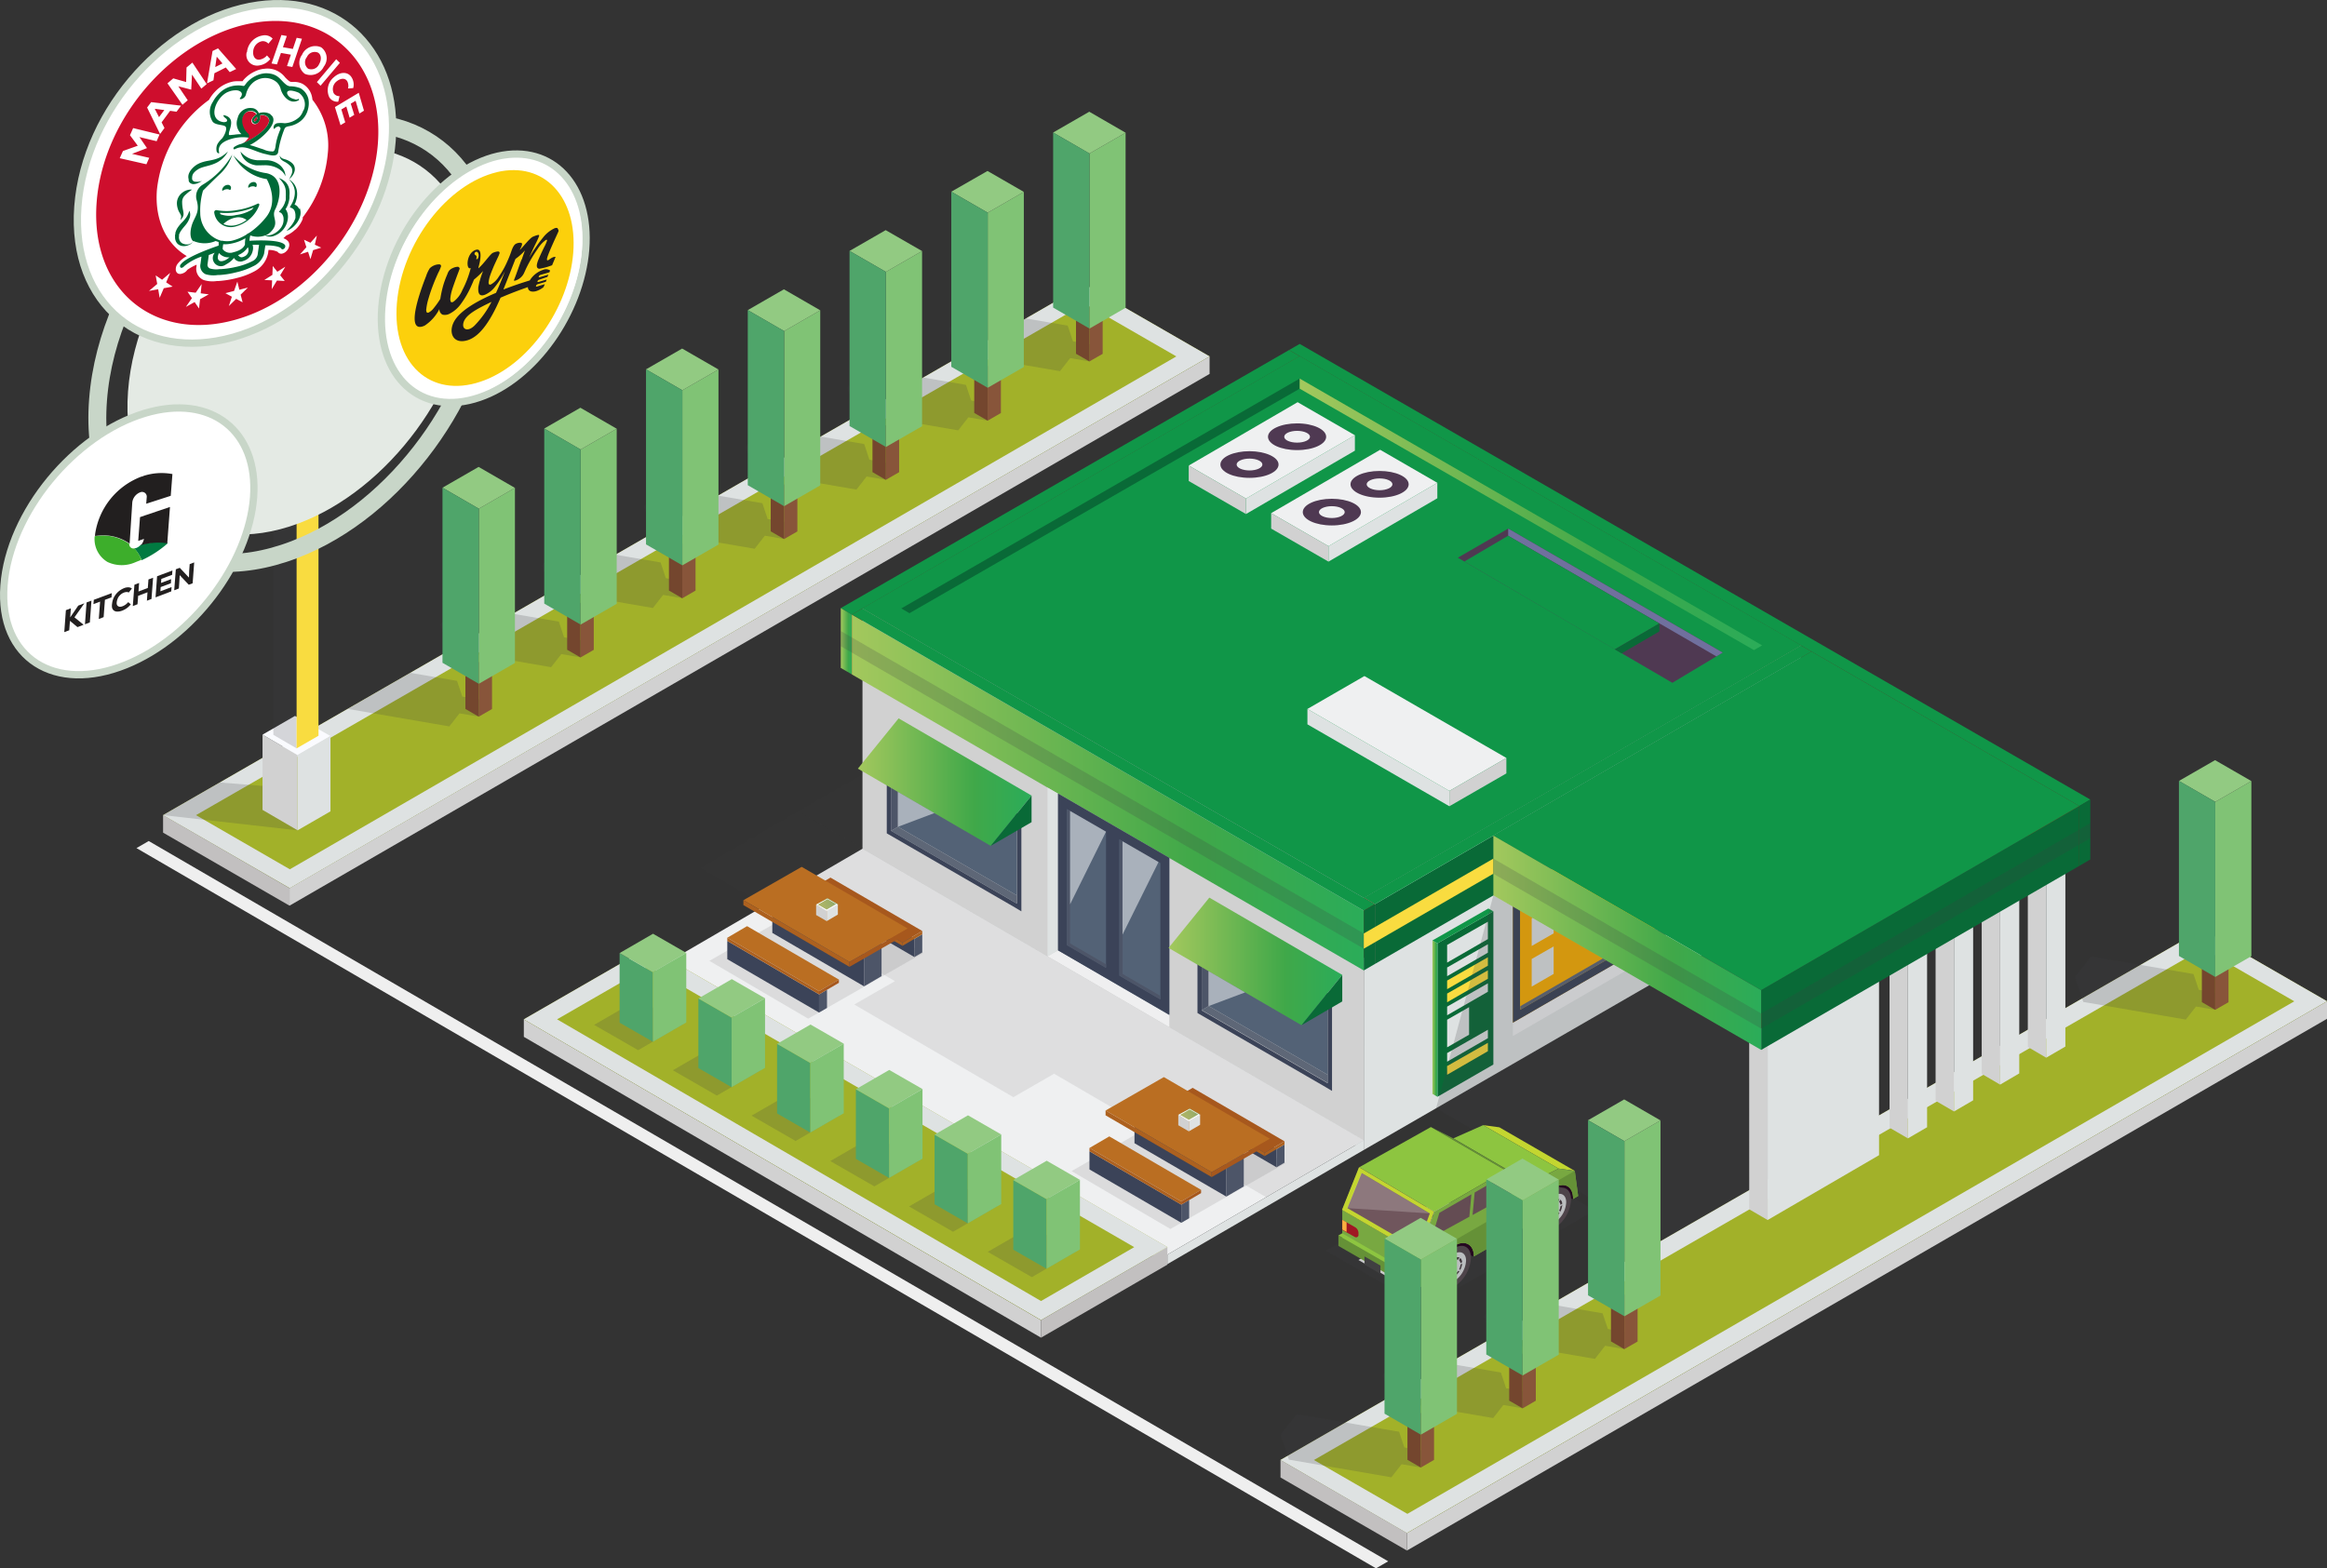 <svg xmlns="http://www.w3.org/2000/svg" xmlns:xlink="http://www.w3.org/1999/xlink" viewBox="0 0 361.29 243.57">
  <rect x="0" y="0" width="361.29" height="243.57" fill="#333333" stroke="none"/>
  <defs>
    <linearGradient id="linear-gradient" x1="130.54" y1="99.59" x2="132.26" y2="99.59" gradientUnits="userSpaceOnUse">
      <stop offset="0" stop-color="#a3c85d"/>
      <stop offset="0.67" stop-color="#40a849"/>
      <stop offset="1" stop-color="#2bac59"/>
    </linearGradient>
    <linearGradient id="linear-gradient-2" x1="132.26" y1="123.08" x2="211.74" y2="123.08" xlink:href="#linear-gradient"/>
    <linearGradient id="linear-gradient-3" x1="201.79" y1="79.88" x2="273.59" y2="79.88" xlink:href="#linear-gradient"/>
    <linearGradient id="linear-gradient-4" x1="231.86" y1="146.41" x2="273.44" y2="146.41" xlink:href="#linear-gradient"/>
    <linearGradient id="linear-gradient-5" x1="181.43" y1="149.31" x2="208.4" y2="149.31" xlink:href="#linear-gradient"/>
    <linearGradient id="linear-gradient-6" x1="133.18" y1="121.46" x2="160.16" y2="121.46" xlink:href="#linear-gradient"/>
    <linearGradient id="linear-gradient-7" x1="222.4" y1="158.19" x2="223.18" y2="158.19" xlink:href="#linear-gradient"/>
    <linearGradient id="linear-gradient-8" x1="-341.79" y1="141.04" x2="-344.86" y2="139.54" gradientTransform="matrix(-1, 0, 0, 1, -214.56, 0)" gradientUnits="userSpaceOnUse">
      <stop offset="0" stop-color="#adb566"/>
      <stop offset="0.26" stop-color="#a9b367"/>
      <stop offset="0.55" stop-color="#9cae68"/>
      <stop offset="0.84" stop-color="#87a56b"/>
      <stop offset="1" stop-color="#779e6d"/>
    </linearGradient>
    <linearGradient id="linear-gradient-9" x1="-398.02" y1="173.69" x2="-401.1" y2="172.19" xlink:href="#linear-gradient-8"/>
    <linearGradient id="linear-gradient-10" x1="23.04" y1="59.13" x2="27.39" y2="59.13" xlink:href="#linear-gradient"/>
    <linearGradient id="linear-gradient-11" x1="19.06" y1="77.27" x2="23.44" y2="77.27" xlink:href="#linear-gradient"/>
  </defs>
  <g style="isolation: isolate">
    <g id="Layer_2" data-name="Layer 2">
      <g id="Layer_1-2" data-name="Layer 1">
        <g id="FOOD">
          <g>
            <polygon points="232.33 185.68 230.74 189.15 229.16 192.62 226.87 191.3 215.13 198.12 210.91 195.68 222.65 188.86 220.36 187.54 226.34 186.61 232.33 185.68" fill="#efefef"/>
            <polygon points="123.93 125.97 133.91 131.81 133.91 120.28 123.93 125.97" fill="#404041" opacity="0.1" style="mix-blend-mode: multiply"/>
            <g>
              <polygon points="322.83 125.18 322.83 134.47 200.14 63.66 200.14 54.36 322.83 125.18" fill="#901d0d"/>
              <polygon points="200.14 54.36 322.83 125.18 324.54 124.17 201.79 53.41 200.14 54.36" fill="#109648"/>
              <polygon points="322.83 125.18 322.83 134.47 324.54 133.47 324.54 124.17 322.83 125.18" fill="#096a37"/>
            </g>
            <g>
              <polygon points="132.26 95.44 132.26 104.73 201.79 64.61 201.79 55.32 132.26 95.44" fill="#a11d0d"/>
              <polygon points="201.79 55.32 132.26 95.44 130.54 94.44 200.14 54.36 201.79 55.32" fill="#109648"/>
              <polygon points="132.26 95.44 132.26 104.73 130.54 103.73 130.54 94.44 132.26 95.44" fill="url(#linear-gradient)"/>
            </g>
            <g>
              <polygon points="211.75 139.41 279.6 100.23 279.6 139.42 211.74 178.59 211.75 139.41" fill="#dee2e2"/>
              <polygon points="201.79 55.32 279.6 100.23 211.75 139.41 133.91 94.49 201.79 55.32" fill="#109648"/>
              <polygon points="133.91 94.49 211.75 139.41 211.74 178.59 133.91 133.69 133.91 94.49" fill="#d1d1d1"/>
              <g>
                <polygon points="234.89 158.82 264.37 141.78 266.15 142.81 234.89 160.9 234.89 158.82" fill="#eff0f1"/>
                <polygon points="264.37 141.78 264.37 120.25 234.89 137.21 234.89 158.82 264.37 141.78" fill="#f9ae02"/>
                <polygon points="266.15 117.6 266.15 142.81 264.37 141.78 264.37 118.63 266.15 117.6" fill="#dee2e2"/>
                <path d="M234.89,137.2v21.62l29.48-17V120.25Zm28.32,3.91L236,156.82V137.87l27.17-15.62Z" fill="#3b4358"/>
                <polygon points="262.71 140.84 236.04 156.26 236.04 156.82 263.21 141.11 263.21 122.25 262.71 122.53 262.71 140.84" fill="#5e6777"/>
              </g>
              <polygon points="241.22 146.98 237.81 148.93 237.81 153.22 241.22 151.25 241.22 146.98" fill="#dee2e2" fill-rule="evenodd"/>
              <polygon points="241.22 140.67 237.81 142.62 237.81 146.91 241.22 144.95 241.22 140.67" fill="#dee2e2" fill-rule="evenodd"/>
            </g>
            <g>
              <polygon points="225.03 122.83 202.99 110.1 202.99 112.49 225.03 125.21 225.03 122.83" fill="#dee2e2"/>
              <polygon points="211.84 104.99 202.99 110.1 225.03 122.83 233.88 117.71 211.84 104.99" fill="#eff0f1"/>
              <polygon points="233.88 117.71 225.03 122.83 225.03 125.21 233.88 120.11 233.88 117.71" fill="#d1d1d1"/>
            </g>
            <g>
              <polygon points="293.63 127.77 271.58 115.04 271.58 117.43 293.63 130.16 293.63 127.77" fill="#dee2e2"/>
              <polygon points="280.44 109.93 271.58 115.04 293.63 127.77 302.48 122.65 280.44 109.93" fill="#eff0f1"/>
              <polygon points="302.48 122.65 293.63 127.77 293.63 130.16 302.48 125.05 302.48 122.65" fill="#d1d1d1"/>
            </g>
            <g>
              <g>
                <polygon points="218.44 238.08 218.44 240.8 361.29 158.22 361.29 155.49 218.44 238.08" fill="#d1d1d1"/>
                <polygon points="361.29 155.49 218.44 238.08 198.81 226.73 341.92 144.33 361.29 155.49" fill="#a2b129"/>
                <polygon points="218.44 238.08 218.44 240.8 198.81 229.45 198.81 226.73 218.44 238.08" fill="#c2c0c0"/>
              </g>
              <path d="M341.92,144.33l-143.11,82.4,19.62,11.35,142.86-82.59ZM204,226.74l138-79.43,14.21,8.19-137.7,79.6Z" fill="#dee2e2"/>
            </g>
            <g>
              <g>
                <polygon points="44.95 137.93 44.95 140.65 187.8 58.07 187.8 55.35 44.95 137.93" fill="#d1d1d1"/>
                <polygon points="187.8 55.35 44.95 137.93 25.32 126.59 168.43 44.19 187.8 55.35" fill="#a2b129"/>
                <polygon points="44.95 137.93 44.95 140.65 25.32 129.31 25.32 126.58 44.95 137.93" fill="#c2c0c0"/>
              </g>
              <path d="M168.43,44.19,25.32,126.59,45,137.93,187.8,55.35Zm-138,82.4,138-79.43,14.21,8.19L45,135Z" fill="#dee2e2"/>
            </g>
            <g>
              <polygon points="213.46 140.42 213.46 149.71 281.26 110.47 281.26 101.18 213.46 140.42" fill="#096a37"/>
              <polygon points="281.26 101.18 213.46 140.42 211.75 139.41 279.6 100.23 281.26 101.18" fill="#109648"/>
              <polygon points="213.46 140.42 213.46 149.71 211.75 148.71 211.75 139.41 213.46 140.42" fill="#901d0d"/>
            </g>
            <g>
              <polygon points="211.74 141.42 211.74 150.71 132.26 104.74 132.26 95.45 211.74 141.42" fill="url(#linear-gradient-2)"/>
              <polygon points="132.26 95.44 211.74 141.42 213.46 140.42 133.91 94.49 132.26 95.44" fill="#109648"/>
              <polygon points="211.74 141.42 211.74 150.71 213.46 149.71 213.46 140.42 211.74 141.42" fill="#096a37"/>
            </g>
            <path d="M201.79,55.32,133.91,94.49l77.83,44.92,67.86-39.18Zm10,80.62L139.93,94.49l61.86-35.7,71.8,41.44Z" fill="#109648"/>
            <polygon points="139.93 94.49 141.2 95.23 201.79 60.36 201.79 58.79 139.93 94.49" fill="#096a37"/>
            <polygon points="273.59 100.23 272.32 100.96 201.79 60.36 201.79 58.79 273.59 100.23" fill="url(#linear-gradient-3)"/>
            <g>
              <polygon points="274.44 160.16 274.44 189.47 271.58 187.8 271.58 158.5 274.44 160.16" fill="#d1d1d1"/>
              <polygon points="271.58 158.5 274.44 160.16 291.74 150.1 288.84 148.46 271.58 158.5" fill="#df3c02"/>
              <polygon points="274.44 160.16 274.44 189.47 291.74 179.4 291.74 150.1 274.44 160.16" fill="#dee2e2"/>
            </g>
            <g>
              <polygon points="296.22 147.49 296.22 176.79 293.37 175.13 293.37 145.83 296.22 147.49" fill="#d1d1d1"/>
              <polygon points="293.37 145.83 296.22 147.49 299.2 145.76 296.31 144.12 293.37 145.83" fill="#df3c02"/>
              <polygon points="296.22 147.49 296.22 176.79 299.2 175.06 299.2 145.76 296.22 147.49" fill="#dee2e2"/>
            </g>
            <g>
              <polygon points="303.38 143.31 303.38 172.61 300.52 170.95 300.52 141.65 303.38 143.31" fill="#d1d1d1"/>
              <polygon points="300.52 141.65 303.38 143.31 306.35 141.58 303.46 139.94 300.52 141.65" fill="#df3c02"/>
              <polygon points="303.38 143.31 303.38 172.61 306.35 170.88 306.35 141.58 303.38 143.31" fill="#dee2e2"/>
            </g>
            <g>
              <polygon points="310.54 139.13 310.54 168.44 307.68 166.77 307.68 137.47 310.54 139.13" fill="#d1d1d1"/>
              <polygon points="307.68 137.47 310.54 139.13 313.51 137.4 310.62 135.76 307.68 137.47" fill="#df3c02"/>
              <polygon points="310.54 139.13 310.54 168.44 313.51 166.7 313.51 137.4 310.54 139.13" fill="#dee2e2"/>
            </g>
            <g>
              <polygon points="317.69 134.95 317.69 164.26 314.84 162.59 314.84 133.29 317.69 134.95" fill="#d1d1d1"/>
              <polygon points="314.84 133.29 317.69 134.95 320.67 133.22 317.78 131.58 314.84 133.29" fill="#df3c02"/>
              <polygon points="317.69 134.95 317.69 164.26 320.67 162.53 320.67 133.22 317.69 134.95" fill="#dee2e2"/>
            </g>
            <g>
              <polygon points="273.44 153.77 322.83 125.17 322.83 134.47 273.44 163.05 273.44 153.77" fill="#096a37"/>
              <polygon points="281.26 101.18 322.83 125.17 273.44 153.77 231.86 129.77 281.26 101.18" fill="#109648"/>
              <polygon points="231.86 129.77 273.44 153.77 273.44 163.05 231.86 139.06 231.86 129.77" fill="url(#linear-gradient-4)"/>
            </g>
            <g>
              <g>
                <polygon points="193.45 77.43 210.36 67.59 210.36 69.99 193.45 79.83 193.45 77.43" fill="#dee2e2"/>
                <polygon points="201.47 62.46 210.36 67.59 193.45 77.43 184.56 72.3 201.47 62.46" fill="#eff0f1"/>
                <polygon points="184.56 72.3 193.45 77.43 193.45 79.83 184.56 74.7 184.56 72.3" fill="#d1d1d1"/>
              </g>
              <path d="M194,70.07c-2.49,0-4.52.92-4.52,2.07s2,2.07,4.52,2.07,4.51-.93,4.51-2.07S196.47,70.07,194,70.07Z" fill="#4f3952"/>
              <path d="M194,71.22c-1.1,0-2,.41-2,.92s.9.92,2,.92,2-.41,2-.92S195.08,71.22,194,71.22Z" fill="#eff0f1"/>
              <path d="M201.39,65.75c-2.49,0-4.52.93-4.52,2.08s2,2.07,4.52,2.07,4.51-.93,4.51-2.07S203.88,65.75,201.39,65.75Z" fill="#4f3952"/>
              <path d="M201.39,66.91c-1.1,0-2,.41-2,.92s.9.91,2,.91,2-.41,2-.91S202.49,66.91,201.39,66.91Z" fill="#eff0f1"/>
            </g>
            <g>
              <g>
                <polygon points="206.26 84.82 223.16 74.98 223.16 77.38 206.26 87.22 206.26 84.82" fill="#dee2e2"/>
                <polygon points="214.28 69.85 223.16 74.98 206.26 84.82 197.36 79.69 214.28 69.85" fill="#eff0f1"/>
                <polygon points="197.36 79.69 206.26 84.82 206.26 87.22 197.36 82.09 197.36 79.69" fill="#d1d1d1"/>
              </g>
              <path d="M206.78,77.46c-2.49,0-4.51.92-4.51,2.07s2,2.07,4.51,2.07,4.52-.93,4.52-2.07S209.28,77.46,206.78,77.46Z" fill="#4f3952"/>
              <path d="M206.78,78.61c-1.1,0-2,.41-2,.92s.9.92,2,.92,2-.42,2-.92S207.89,78.61,206.78,78.61Z" fill="#eff0f1"/>
              <path d="M214.19,73.14c-2.49,0-4.51.93-4.51,2.07s2,2.08,4.51,2.08,4.52-.93,4.52-2.08S216.68,73.14,214.19,73.14Z" fill="#4f3952"/>
              <path d="M214.19,74.3c-1.1,0-2,.41-2,.91s.9.92,2,.92,2-.41,2-.92S215.29,74.3,214.19,74.3Z" fill="#eff0f1"/>
            </g>
            <g>
              <polygon points="181.25 194.84 103.43 149.56 103.43 151.04 181.25 196.32 181.25 194.84" fill="#d1d1d1"/>
              <polygon points="133.91 131.81 103.43 149.56 181.25 194.84 211.74 177.1 133.91 131.81" fill="#eff0f1"/>
              <polygon points="211.74 177.1 181.25 194.84 181.25 196.32 211.74 178.59 211.74 177.1" fill="#dee2e2"/>
            </g>
            <g>
              <g>
                <polygon points="161.63 205.02 161.63 207.74 81.33 161.02 81.33 158.3 161.63 205.02" fill="#d1d1d1"/>
                <polygon points="81.33 158.3 161.63 205.02 181.25 193.68 100.7 147.14 81.33 158.3" fill="#a2b129"/>
                <polygon points="161.63 205.02 161.63 207.74 181.25 196.4 181.25 193.67 161.63 205.02" fill="#c2c0c0"/>
              </g>
              <path d="M81.33,158.3,161.63,205l19.62-11.34L100.7,147.14Zm80.3,43.75L86.49,158.3l14.21-8.19,75.4,43.57Z" fill="#dee2e2"/>
            </g>
            <polygon points="211.74 144.97 211.74 147.33 130.54 100.36 130.54 98 211.74 144.97" fill="#404041" opacity="0.2" style="mix-blend-mode: multiply"/>
            <polygon points="231.86 133.34 211.74 144.97 211.74 147.33 231.86 135.69 231.86 133.34" fill="#f9dc40"/>
            <polygon points="273.44 157.39 231.86 133.34 231.86 135.69 273.44 159.75 273.44 157.39" fill="#404041" opacity="0.2" style="mix-blend-mode: multiply"/>
            <polygon points="324.54 127.83 273.44 157.39 273.44 159.75 324.54 130.18 324.54 127.83" fill="#404041" opacity="0.2" style="mix-blend-mode: multiply"/>
            <g>
              <g>
                <polygon points="181.54 157.62 164.26 147.58 162.63 148.52 181.55 159.53 181.54 157.62" fill="#efeff0"/>
                <polygon points="164.26 147.58 164.26 123.25 181.54 133.24 181.54 157.62 164.26 147.58" fill="#536276"/>
                <polygon points="162.63 122.31 162.63 148.52 164.26 147.58 164.26 123.25 162.63 122.31" fill="#dee2e2"/>
              </g>
              <path d="M164.27,123.25v24.33l17.28,10V133.24Zm1.38,2.41,6.07,3.5V150.3l-6.07-3.52Zm14.51,29.55-6.36-3.69V130.37l6.36,3.67Z" fill="#3b4358"/>
              <g>
                <polygon points="174.29 151.25 174.29 130.65 173.8 130.37 173.8 151.51 180.16 155.21 180.16 154.66 174.29 151.25" fill="#4d5568"/>
                <polygon points="166.14 125.94 165.65 125.66 165.65 146.78 171.72 150.31 171.72 149.75 166.14 146.51 166.14 125.94" fill="#4d5568"/>
              </g>
            </g>
            <g>
              <path d="M206.82,155v-.4l-.35-.2-19.55-11.24-1-.6v14.76l.34.2,19.55,11.3,1,.6V155Zm-20.24,1.92h0V143.71L206.13,155v13.22Z" fill="#3b4358"/>
              <g>
                <polygon points="206.13 166.91 187.66 156.24 186.58 156.87 206.13 168.17 206.13 166.91" fill="#5e6777"/>
                <polygon points="187.66 156.24 187.66 144.34 206.13 154.95 206.13 166.91 187.66 156.24" fill="#536276"/>
                <polygon points="186.58 143.71 186.58 156.87 187.66 156.24 187.66 144.34 186.58 143.71" fill="#4d5568"/>
              </g>
              <g>
                <polygon points="208.4 151.4 187.76 139.4 181.43 147.21 202.07 159.21 202.07 159.21 202.07 159.21 208.4 151.4" fill="url(#linear-gradient-5)"/>
                <polygon points="202.07 159.21 208.4 155.52 208.4 151.4 202.07 159.21" fill="#096a37"/>
              </g>
            </g>
            <g>
              <path d="M158.58,127.1v-.4l-.35-.2-19.55-11.24-1-.59v14.75l.35.2,19.55,11.31,1,.6V127.1ZM138.33,129h0V115.87l19.56,11.23v13.23Z" fill="#3b4358"/>
              <g>
                <polygon points="157.88 139.06 139.42 128.4 138.33 129.03 157.88 140.33 157.88 139.06" fill="#5e6777"/>
                <polygon points="139.42 128.4 139.42 116.49 157.88 127.1 157.88 139.06 139.42 128.4" fill="#536276"/>
                <polygon points="138.33 115.87 138.33 129.03 139.42 128.4 139.42 116.49 138.33 115.87" fill="#4d5568"/>
              </g>
              <g>
                <polygon points="160.16 123.55 139.52 111.56 133.19 119.37 153.82 131.36 153.82 131.36 153.82 131.36 160.16 123.55" fill="url(#linear-gradient-6)"/>
                <polygon points="153.82 131.36 160.16 127.68 160.16 123.55 153.82 131.36" fill="#096a37"/>
              </g>
            </g>
            <g>
              <g>
                <polygon points="231.86 141.53 223.18 146.5 223.18 170.33 231.86 165.32 231.86 141.53" fill="#096a37" fill-rule="evenodd"/>
                <polygon points="222.4 146.05 223.18 146.5 223.18 170.33 222.4 169.88 222.4 146.05" fill-rule="evenodd" fill="url(#linear-gradient-7)"/>
                <polygon points="222.4 146.05 223.18 146.5 231.86 141.53 231.08 141.09 222.4 146.05" fill="#109648" fill-rule="evenodd"/>
              </g>
              <polygon points="231.01 143.14 224.68 146.75 224.68 149.49 231.01 145.84 231.01 143.14" fill="#dee2e2" fill-rule="evenodd"/>
              <polygon points="228.09 156.41 224.68 158.36 224.68 162.65 228.09 160.69 228.09 156.41" fill="#dee2e2" fill-rule="evenodd"/>
              <polygon points="231.01 146.64 224.68 150.25 224.68 151.6 231.01 147.95 231.01 146.64" fill="#dee2e2" fill-rule="evenodd"/>
              <polygon points="231.01 148.66 224.68 152.28 224.68 153.62 231.01 149.97 231.01 148.66" fill="#f9dc40" fill-rule="evenodd"/>
              <polygon points="231.01 159.92 224.68 163.54 224.68 164.88 231.01 161.23 231.01 159.92" fill="#dee2e2" fill-rule="evenodd"/>
              <polygon points="231.01 161.95 224.68 165.56 224.68 166.91 231.01 163.25 231.01 161.95" fill="#f9dc40" fill-rule="evenodd"/>
              <polygon points="231.01 150.69 224.68 154.3 224.68 155.65 231.01 152 231.01 150.69" fill="#f9dc40" fill-rule="evenodd"/>
              <polygon points="231.01 152.71 224.68 156.33 224.68 157.67 231.01 154.02 231.01 152.71" fill="#dee2e2" fill-rule="evenodd"/>
            </g>
            <g>
              <polygon points="149.85 47.84 147.36 51.03 148.66 54.91 164.57 57.64 166.16 55.61 169.14 56.13 170.06 54.95 170.06 54.95 169.58 53.53 166.59 53.01 165.77 50.57 149.85 47.84 149.85 47.84" fill="#404041" opacity="0.2" style="mix-blend-mode: multiply"/>
              <g>
                <polygon points="169.14 47.69 169.14 56.13 171.2 54.95 171.2 46.5 169.14 47.69" fill="#88553a"/>
                <polygon points="169.14 47.69 169.14 56.13 167.06 54.94 167.06 46.49 169.14 47.69" fill="#74462e"/>
                <polygon points="169.15 23.84 169.15 51.03 174.76 47.8 174.76 20.61 169.15 23.84" fill="#80c375"/>
                <polygon points="174.76 20.61 169.15 23.84 163.51 20.58 169.12 17.35 174.76 20.61" fill="#92ca82"/>
                <polygon points="169.15 23.83 169.15 51.02 163.51 47.77 163.51 20.58 169.15 23.83" fill="#4fa56a"/>
              </g>
            </g>
            <g>
              <polygon points="134.05 57.03 131.56 60.23 132.86 64.1 148.77 66.83 150.35 64.81 153.34 65.32 154.26 64.14 154.26 64.14 153.78 62.72 150.79 62.21 149.97 59.77 134.05 57.03 134.05 57.03" fill="#404041" opacity="0.2" style="mix-blend-mode: multiply"/>
              <g>
                <polygon points="153.34 56.88 153.34 65.33 155.4 64.14 155.4 55.7 153.34 56.88" fill="#88553a"/>
                <polygon points="153.34 56.88 153.34 65.33 151.26 64.13 151.26 55.69 153.34 56.88" fill="#74462e"/>
                <polygon points="153.35 33.03 153.35 60.22 158.96 56.99 158.96 29.8 153.35 33.03" fill="#80c375"/>
                <polygon points="158.96 29.8 153.35 33.03 147.7 29.77 153.32 26.55 158.96 29.8" fill="#92ca82"/>
                <polygon points="153.35 33.03 153.35 60.22 147.7 56.96 147.7 29.77 153.35 33.03" fill="#4fa56a"/>
              </g>
            </g>
            <g>
              <polygon points="118.25 66.23 115.76 69.42 117.05 73.29 132.97 76.03 134.55 74 137.54 74.51 138.46 73.34 138.46 73.34 137.98 71.92 134.99 71.4 134.17 68.96 118.25 66.22 118.25 66.23" fill="#404041" opacity="0.2" style="mix-blend-mode: multiply"/>
              <g>
                <polygon points="137.53 66.08 137.53 74.52 139.6 73.33 139.6 64.89 137.53 66.08" fill="#88553a"/>
                <polygon points="137.53 66.08 137.53 74.52 135.46 73.32 135.46 64.88 137.53 66.08" fill="#74462e"/>
                <polygon points="137.54 42.22 137.54 69.42 143.16 66.19 143.16 38.99 137.54 42.22" fill="#80c375"/>
                <polygon points="143.16 38.99 137.54 42.22 131.9 38.97 137.51 35.74 143.16 38.99" fill="#92ca82"/>
                <polygon points="137.54 42.22 137.54 69.41 131.9 66.16 131.9 38.97 137.54 42.22" fill="#4fa56a"/>
              </g>
            </g>
            <g>
              <polygon points="102.45 75.42 99.96 78.62 101.25 82.49 117.17 85.22 118.75 83.19 121.74 83.71 122.65 82.53 122.65 82.53 122.18 81.11 119.18 80.6 118.37 78.15 102.45 75.42 102.45 75.42" fill="#404041" opacity="0.2" style="mix-blend-mode: multiply"/>
              <g>
                <polygon points="121.73 75.27 121.73 83.72 123.8 82.53 123.8 74.08 121.73 75.27" fill="#88553a"/>
                <polygon points="121.73 75.27 121.73 83.71 119.66 82.52 119.66 74.07 121.73 75.27" fill="#74462e"/>
                <polygon points="121.74 51.42 121.74 78.61 127.35 75.38 127.35 48.19 121.74 51.42" fill="#80c375"/>
                <polygon points="127.35 48.19 121.74 51.42 116.1 48.16 121.71 44.93 127.35 48.19" fill="#92ca82"/>
                <polygon points="121.74 51.41 121.74 78.61 116.1 75.35 116.1 48.16 121.74 51.41" fill="#4fa56a"/>
              </g>
            </g>
            <g>
              <polygon points="86.65 84.61 84.15 87.81 85.45 91.68 101.37 94.42 102.95 92.39 105.94 92.9 106.85 91.73 106.85 91.73 106.38 90.3 103.38 89.79 102.56 87.35 86.65 84.61 86.65 84.61" fill="#404041" opacity="0.2" style="mix-blend-mode: multiply"/>
              <g>
                <polygon points="105.93 84.47 105.93 92.91 107.99 91.72 107.99 83.28 105.93 84.47" fill="#88553a"/>
                <polygon points="105.93 84.46 105.93 92.91 103.86 91.71 103.86 83.27 105.93 84.46" fill="#74462e"/>
                <polygon points="105.94 60.61 105.94 87.8 111.55 84.57 111.55 57.38 105.94 60.61" fill="#80c375"/>
                <polygon points="111.55 57.38 105.94 60.61 100.3 57.36 105.91 54.13 111.55 57.38" fill="#92ca82"/>
                <polygon points="105.94 60.61 105.94 87.8 100.3 84.54 100.3 57.35 105.94 60.61" fill="#4fa56a"/>
              </g>
            </g>
            <g>
              <polygon points="70.85 93.81 68.35 97 69.65 100.87 85.56 103.61 87.15 101.58 90.13 102.09 91.05 100.92 91.05 100.92 90.57 99.5 87.58 98.98 86.76 96.54 70.85 93.81 70.85 93.81" fill="#404041" opacity="0.2" style="mix-blend-mode: multiply"/>
              <g>
                <polygon points="90.13 93.66 90.13 102.1 92.19 100.92 92.19 92.47 90.13 93.66" fill="#88553a"/>
                <polygon points="90.13 93.66 90.13 102.1 88.06 100.91 88.06 92.46 90.13 93.66" fill="#74462e"/>
                <polygon points="90.14 69.81 90.14 97 95.75 93.77 95.75 66.58 90.14 69.81" fill="#80c375"/>
                <polygon points="95.75 66.58 90.14 69.81 84.5 66.55 90.11 63.32 95.75 66.58" fill="#92ca82"/>
                <polygon points="90.14 69.8 90.14 96.99 84.5 93.74 84.5 66.55 90.14 69.8" fill="#4fa56a"/>
              </g>
            </g>
            <g>
              <polygon points="324.65 148.53 322.15 151.73 323.45 155.6 339.37 158.34 340.95 156.31 343.94 156.82 344.85 155.65 344.85 155.65 344.38 154.22 341.38 153.71 340.56 151.27 324.65 148.53 324.65 148.53" fill="#404041" opacity="0.2" style="mix-blend-mode: multiply"/>
              <g>
                <polygon points="343.93 148.38 343.93 156.83 346 155.64 346 147.2 343.93 148.38" fill="#88553a"/>
                <polygon points="343.93 148.38 343.93 156.83 341.86 155.63 341.86 147.19 343.93 148.38" fill="#74462e"/>
                <polygon points="343.94 124.53 343.94 151.72 349.55 148.49 349.55 121.3 343.94 124.53" fill="#80c375"/>
                <polygon points="349.55 121.3 343.94 124.53 338.3 121.28 343.91 118.05 349.55 121.3" fill="#92ca82"/>
                <polygon points="343.94 124.53 343.94 151.72 338.3 148.46 338.3 121.27 343.94 124.53" fill="#4fa56a"/>
              </g>
            </g>
            <g>
              <polygon points="75.25 110.11 74.77 108.69 71.78 108.18 70.96 105.74 63.7 104.49 53.98 110.09 69.76 112.81 71.35 110.78 74.33 111.29 75.25 110.11 75.25 110.11" fill="#404041" opacity="0.2" style="mix-blend-mode: multiply"/>
              <g>
                <polygon points="74.33 102.85 74.33 111.3 76.39 110.11 76.39 101.67 74.33 102.85" fill="#88553a"/>
                <polygon points="74.33 102.85 74.33 111.3 72.26 110.1 72.26 101.66 74.33 102.85" fill="#74462e"/>
                <polygon points="74.34 79 74.34 106.19 79.95 102.96 79.95 75.77 74.34 79" fill="#80c375"/>
                <polygon points="79.95 75.77 74.34 79 68.7 75.74 74.31 72.51 79.95 75.77" fill="#92ca82"/>
                <polygon points="74.34 79 74.34 106.19 68.7 102.93 68.7 75.74 74.34 79" fill="#4fa56a"/>
              </g>
            </g>
            <g>
              <g>
                <polygon points="153.36 194.41 160.2 198.34 167.07 194.37 160.24 190.44 153.36 194.41" fill="#404041" opacity="0.2" style="mix-blend-mode: multiply"/>
                <polygon points="162.49 186.23 162.49 197.04 157.32 194.07 157.32 183.26 162.49 186.23" fill="#4fa56a"/>
                <polygon points="157.32 183.26 162.49 186.23 167.67 183.23 162.51 180.26 157.32 183.26" fill="#92ca82"/>
                <polygon points="162.49 186.22 162.49 197.04 167.67 194.04 167.67 183.23 162.49 186.22" fill="#80c375"/>
              </g>
              <g>
                <polygon points="141.14 187.36 147.97 191.29 154.85 187.32 148.01 183.39 141.14 187.36" fill="#404041" opacity="0.2" style="mix-blend-mode: multiply"/>
                <polygon points="150.26 179.18 150.26 189.99 145.1 187.02 145.1 176.21 150.26 179.18" fill="#4fa56a"/>
                <polygon points="145.1 176.21 150.26 179.18 155.45 176.18 150.29 173.21 145.1 176.21" fill="#92ca82"/>
                <polygon points="150.26 179.18 150.26 189.99 155.45 186.99 155.45 176.18 150.26 179.18" fill="#80c375"/>
              </g>
              <g>
                <polygon points="128.91 180.31 135.75 184.24 142.63 180.27 135.79 176.34 128.91 180.31" fill="#404041" opacity="0.2" style="mix-blend-mode: multiply"/>
                <polygon points="138.04 172.13 138.04 182.94 132.88 179.97 132.88 169.16 138.04 172.13" fill="#4fa56a"/>
                <polygon points="132.88 169.16 138.04 172.13 143.23 169.13 138.06 166.16 132.88 169.16" fill="#92ca82"/>
                <polygon points="138.04 172.13 138.04 182.94 143.23 179.94 143.23 169.13 138.04 172.13" fill="#80c375"/>
              </g>
              <g>
                <polygon points="116.69 173.26 123.53 177.19 130.4 173.22 123.56 169.29 116.69 173.26" fill="#404041" opacity="0.2" style="mix-blend-mode: multiply"/>
                <polygon points="125.81 165.08 125.81 175.89 120.65 172.92 120.65 162.11 125.81 165.08" fill="#4fa56a"/>
                <polygon points="120.65 162.11 125.81 165.08 131 162.08 125.84 159.11 120.65 162.11" fill="#92ca82"/>
                <polygon points="125.81 165.07 125.81 175.89 131 172.89 131 162.08 125.81 165.07" fill="#80c375"/>
              </g>
              <g>
                <polygon points="104.47 166.21 111.3 170.14 118.18 166.17 111.34 162.24 104.47 166.21" fill="#404041" opacity="0.2" style="mix-blend-mode: multiply"/>
                <polygon points="113.59 158.03 113.59 168.84 108.43 165.87 108.43 155.06 113.59 158.03" fill="#4fa56a"/>
                <polygon points="108.43 155.06 113.59 158.03 118.78 155.03 113.62 152.06 108.43 155.06" fill="#92ca82"/>
                <polygon points="113.59 158.03 113.59 168.84 118.78 165.84 118.78 155.03 113.59 158.03" fill="#80c375"/>
              </g>
              <g>
                <polygon points="92.24 159.16 99.08 163.09 105.95 159.12 99.12 155.19 92.24 159.16" fill="#404041" opacity="0.2" style="mix-blend-mode: multiply"/>
                <polygon points="101.37 150.98 101.37 161.79 96.2 158.82 96.2 148.01 101.37 150.98" fill="#4fa56a"/>
                <polygon points="96.2 148.01 101.37 150.98 106.55 147.98 101.39 145.01 96.2 148.01" fill="#92ca82"/>
                <polygon points="101.37 150.97 101.37 161.79 106.55 158.79 106.55 147.98 101.37 150.97" fill="#80c375"/>
              </g>
            </g>
            <polygon points="23.09 130.61 21.19 131.71 213.64 243.56 215.53 242.47 23.09 130.61" fill="#efefef"/>
            <polygon points="231.86 139.06 222.97 172.11 258.14 192.57 271.58 184.83 271.5 161.93 231.86 139.06" fill="#404041" opacity="0.2" style="mix-blend-mode: multiply"/>
            <g>
              <polygon points="221.15 202.98 247.64 187.98 232.31 179.22 205.82 194.22 221.15 202.98" fill="#404041" opacity="0.2" style="mix-blend-mode: multiply"/>
              <g>
                <polygon points="244.22 186.2 241.76 185.58 241.68 183.52 243.38 183.52 244.49 185.07 244.22 186.2" fill="#250920"/>
                <polygon points="228.74 195.11 225.43 193.94 227.01 192.2 229.82 193.03 228.74 195.11" fill="#250920"/>
                <g>
                  <g>
                    <path d="M223.79,199.89l0,0-.06-.05h0l-.06-.07,0,0-.05-.05v0l-.05-.06v0l-.06-.09a.93.93,0,0,0-.05-.1h0l0-.09v0s0,0,0-.05a.24.24,0,0,0,0-.08l0-.06a.25.25,0,0,0,0-.07v-.12a.64.64,0,0,0,0-.07v-.06a.22.22,0,0,1,0-.08v0a.38.38,0,0,0,0-.1v-.36s0-.07,0-.1V198a.41.41,0,0,0,0-.11v0a.77.77,0,0,1,0-.15v0l0-.13v-.05a.44.44,0,0,1,0-.1v-.05a.44.44,0,0,0,0-.1l0-.06,0-.1V197s0-.1.05-.15h0a.58.58,0,0,0,.05-.14l0,0s0-.07,0-.11l0,0s0-.08,0-.11l0,0a.61.61,0,0,1,.07-.14v0l.06-.11a.3.3,0,0,1,0-.08.25.25,0,0,1,0-.07,1.28,1.28,0,0,1,.11-.2l0-.07.05-.08,0-.07a.35.35,0,0,0,0-.08l0-.05c0-.07.09-.14.15-.21h0l.11-.15.08-.1,0,0a.69.69,0,0,1,.11-.13l0,0,.07-.09.05,0,.07-.07,0,0,.06-.07.05,0,.07-.06.05,0,.07-.06.05,0,.08-.06.05,0,.08-.06,0,0,.12-.09h0l.12-.08.12-.06,0,0,.08,0,0,0,.12-.05.12,0h0l.08,0,0,0h.12l.07,0h.5l.09,0h0l.07,0h0l.06,0,.07,0h0l.1,0-1.77-1-.1,0h0a1.6,1.6,0,0,0-1.16,0,3.16,3.16,0,0,0-1,.57l0,0-.05,0a5.71,5.71,0,0,0-2,3.82,2.59,2.59,0,0,0,.29,1.5h0v0l0,.06,0,0,0,.05v0l.07.07h0l.06.05,0,0,0,0,0,0,.07.05,1.77,1-.07-.05,0,0Z" fill="#40363b"/>
                    <path d="M225.77,193.85a5.7,5.7,0,0,0-2.58,4.48c0,1.65,1.17,2.31,2.6,1.48a5.71,5.71,0,0,0,2.59-4.47C228.37,193.69,227.21,193,225.77,193.85Z" fill="#4e444a"/>
                  </g>
                  <path d="M225.78,194.72a4.05,4.05,0,0,0-1.84,3.17c0,1.17.83,1.64,1.85,1.06a4.07,4.07,0,0,0,1.83-3.18C227.62,194.61,226.79,194.14,225.78,194.72Z" fill="#bbbdbf"/>
                  <path d="M225.78,195.42a2.7,2.7,0,0,0-1.23,2.13c0,.78.56,1.09,1.24.7a2.72,2.72,0,0,0,1.23-2.13C227,195.34,226.46,195,225.78,195.42Z" fill="#40363b"/>
                  <path d="M225.78,195.74a2.12,2.12,0,0,0-.95,1.64c0,.6.43.85,1,.54a2.08,2.08,0,0,0,.94-1.63C226.73,195.68,226.3,195.44,225.78,195.74Z" fill="#bbbdbf"/>
                  <polygon points="227.08 196.19 227.07 195.98 226.01 196.6 226.76 195.29 226.63 195.22 225.87 196.52 225.87 195.29 225.69 195.4 225.69 196.63 224.93 196.2 224.8 196.42 225.56 196.86 224.49 197.47 224.49 197.69 225.56 197.07 224.81 198.38 224.94 198.45 225.69 197.14 225.69 198.37 225.88 198.27 225.88 197.04 226.63 197.47 226.76 197.24 226.01 196.81 227.08 196.19" fill="#bbbdbf"/>
                  <path d="M225.78,196.43a.78.78,0,0,0-.35.61c0,.22.16.31.35.2a.74.74,0,0,0,.35-.61C226.13,196.41,226,196.32,225.78,196.43Z" fill="#40363b"/>
                </g>
                <g>
                  <g>
                    <path d="M239.34,190.82l0,0-.06-.05h0l-.07-.07v0l0-.05,0,0,0-.06v0l-.06-.09a.93.93,0,0,1-.05-.1h0a.36.36,0,0,1,0-.09v0l0-.05a.31.31,0,0,1,0-.08l0-.06a.64.64,0,0,1,0-.07v-.06l0-.06a.15.15,0,0,0,0-.07v-.06a.22.22,0,0,0,0-.08v-.05s0-.06,0-.1v-.37a.28.28,0,0,1,0-.09v0s0-.07,0-.11v0a.77.77,0,0,1,0-.15v0s0-.08,0-.13v0a.3.3,0,0,0,0-.1l0-.05s0-.07,0-.1l0-.06,0-.1V188c0-.05,0-.1.05-.15h0l0-.14,0,0a.49.49,0,0,1,0-.11l0-.05,0-.1,0,0,.06-.15,0,0,.06-.11,0-.08,0-.07.12-.2,0-.07a.35.35,0,0,1,0-.08l0-.07.05-.08,0,0,.14-.21h0L240,186l.09-.1,0,0a1.47,1.47,0,0,1,.1-.13l0,0,.08-.09,0-.05.06-.06.05-.05a.46.46,0,0,0,.07-.07l.05,0,.07-.06,0,0,.07-.06,0,0,.07-.06.05,0L241,185l0,0,.12-.08h0l.12-.08.12-.06,0,0,.08,0,0,0,.12,0,.12-.05h0l.07,0,.05,0h.12l.06,0h.51l.09,0h0l.08,0h0l.06,0,.07,0h0l.1,0-1.77-1-.1,0h0a1.6,1.6,0,0,0-1.16,0,3.33,3.33,0,0,0-1,.56l0,0-.05,0a5.67,5.67,0,0,0-2,3.82,2.51,2.51,0,0,0,.29,1.5h0v0l0,.06,0,0,.05.05v0l.07.07h0l.06.05,0,0,.05,0,0,0,.08.05,1.77,1-.07-.05,0,0Z" fill="#40363b"/>
                    <path d="M241.32,184.78a5.69,5.69,0,0,0-2.58,4.48c0,1.65,1.17,2.31,2.6,1.48a5.67,5.67,0,0,0,2.58-4.47C243.92,184.62,242.75,184,241.32,184.78Z" fill="#4e444a"/>
                  </g>
                  <path d="M241.32,185.65a4.07,4.07,0,0,0-1.83,3.17c0,1.17.83,1.64,1.85,1.05a4,4,0,0,0,1.83-3.17C243.16,185.54,242.34,185.07,241.32,185.65Z" fill="#bbbdbf"/>
                  <path d="M241.33,186.35a2.7,2.7,0,0,0-1.23,2.13c0,.78.55,1.09,1.23.7a2.67,2.67,0,0,0,1.23-2.13C242.56,186.27,242,186,241.33,186.35Z" fill="#40363b"/>
                  <path d="M241.33,186.67a2.1,2.1,0,0,0-1,1.64c0,.6.43.85,1,.54a2.06,2.06,0,0,0,.95-1.63C242.28,186.61,241.85,186.37,241.33,186.67Z" fill="#bbbdbf"/>
                  <polygon points="242.62 187.12 242.62 186.91 241.55 187.53 242.31 186.22 242.18 186.15 241.42 187.45 241.42 186.22 241.23 186.33 241.24 187.56 240.48 187.13 240.35 187.35 241.11 187.79 240.04 188.4 240.04 188.62 241.11 188 240.35 189.31 240.49 189.38 241.24 188.07 241.24 189.3 241.43 189.2 241.42 187.97 242.18 188.4 242.31 188.17 241.55 187.74 242.62 187.12" fill="#bbbdbf"/>
                  <path d="M241.33,187.36a.75.75,0,0,0-.35.61c0,.22.16.31.35.2a.77.77,0,0,0,.35-.61C241.68,187.34,241.52,187.25,241.33,187.36Z" fill="#40363b"/>
                </g>
                <polygon points="241.99 181.48 230.28 174.73 232.79 175.07 244.49 181.83 241.99 181.48" fill="#c3d630"/>
                <polygon points="237.51 183.69 225.64 176.79 230.28 174.73 241.99 181.48 237.51 183.69" fill="#8dc540"/>
                <polygon points="233.77 181.77 222.16 175.03 225.64 176.79 237.51 183.69 233.77 181.77" fill="#659137"/>
                <polygon points="220.28 199.99 208.4 193.12 208.4 187.89 220.28 194.79 220.28 199.99" fill="#78a841"/>
                <polygon points="220.28 194.79 208.4 187.89 211.04 181.27 222.69 188.17 220.28 194.79" fill="#70565d"/>
                <polygon points="222.69 188.17 211.04 181.27 222.16 175.03 233.77 181.77 222.69 188.17" fill="#8dc540"/>
                <path d="M211,181.27l-2.64,6.62,11.88,6.9,2.41-6.62ZM220,193.89l-10.8-6.27,2.22-5.45,10.57,6.27Z" fill="#c3d630"/>
                <path d="M238.43,189.44a6.37,6.37,0,0,1,2.89-5c1.6-.93,2.9-.19,2.91,1.65,0,0,0,.07,0,.11l.79-.46-.52-3.91-2.5-.35-4.48,2.21-3.74-1.92-11.08,6.4-2.41,6.62V200l2.54-1.47a6.53,6.53,0,0,1,3-5.09c1.63-.94,3-.19,3,1.68l9.7-5.58S238.43,189.47,238.43,189.44Z" fill="#78a841"/>
                <path d="M238.43,189.44a6.37,6.37,0,0,1,2.89-5c1.6-.93,2.9-.18,2.91,1.65,0,0,0,.07,0,.11l.79-.46-.52-3.91h0l-24.2,14V200l2.54-1.47a6.51,6.51,0,0,1,3-5.08c1.63-.95,3-.19,3,1.67l9.7-5.58S238.43,189.47,238.43,189.44Z" fill="#659137"/>
                <path d="M220.28,196.21l-2.09-1.2a.28.28,0,0,0-.42.24v.69a.57.57,0,0,0,.29.5l2.22,1.26Z" fill="#a01623" fill-rule="evenodd"/>
                <polygon points="220.28 196.21 219.6 195.82 219.6 197.33 220.28 197.7 220.28 196.21" fill="#faaf40" fill-rule="evenodd"/>
                <path d="M210.37,190.57l-2-1.13V191l2,1.11a.37.37,0,0,0,.55-.32v-.24A1.08,1.08,0,0,0,210.37,190.57Z" fill="#a01623" fill-rule="evenodd"/>
                <polygon points="209.07 189.83 208.4 189.44 208.4 190.95 209.07 191.32 209.07 189.83" fill="#faaf40" fill-rule="evenodd"/>
                <g>
                  <polygon points="233.66 182.48 228.96 185.19 228.63 188.69 236.93 184.13 233.66 182.48" fill="#644c53"/>
                  <polygon points="222.33 192.14 228.13 188.96 228.45 185.48 223.48 188.35 222.33 192.14" fill="#644c53"/>
                </g>
                <g>
                  <g>
                    <polygon points="219.69 198.7 219.69 200.33 207.8 193.49 207.8 191.86 219.69 198.7" fill="#659137"/>
                    <polygon points="219.69 198.7 219.69 200.33 220.28 200 220.28 198.37 219.69 198.7" fill="#78a841"/>
                    <polygon points="207.8 191.86 219.69 198.7 220.28 198.37 208.39 191.53 207.8 191.86" fill="#8dc540"/>
                  </g>
                  <polygon points="214.33 196.54 214.33 197.82 211.85 196.39 211.85 195.12 214.33 196.54" fill="#404041"/>
                </g>
                <polygon points="209.15 187.62 221.94 188.44 211.37 182.16 209.15 187.62" fill="#fff" opacity="0.2"/>
              </g>
            </g>
            <polygon points="211.75 177.1 123.93 125.97 108.77 134.79 138.95 152.37 132.63 156 157.34 170.39 163.66 166.75 196.58 185.92 211.75 177.1" fill="#404041" opacity="0.1" style="mix-blend-mode: multiply"/>
            <g>
              <polygon points="110.14 149.22 125.48 158.2 143.34 147.99 128 139 110.14 149.22" fill="#231f20" opacity="0.1" style="mix-blend-mode: multiply"/>
              <g>
                <g>
                  <polygon points="143.19 145.09 141.97 145.81 127.71 137.51 128.94 136.79 143.19 145.09" fill="#e4e4e6"/>
                  <polygon points="141.97 145.81 141.97 148.63 143.19 147.91 143.19 145.09 141.97 145.81" fill="#4d5568"/>
                  <polygon points="127.71 137.51 127.71 140.33 141.97 148.63 141.97 145.81 127.71 137.51" fill="#3b4358"/>
                </g>
                <g>
                  <polygon points="125.86 138.09 140.12 146.38 143.19 144.58 128.94 136.29 125.86 138.09" fill="#a7581d"/>
                  <polygon points="140.12 146.38 140.12 146.89 125.86 138.59 125.86 138.09 140.12 146.38" fill="#ad611f"/>
                  <polygon points="143.19 144.58 143.19 145.09 140.12 146.89 140.12 146.38 143.19 144.58" fill="#ad611f"/>
                </g>
                <g>
                  <polygon points="136.87 145.42 134.16 147 119.91 138.71 122.62 137.12 136.87 145.42" fill="#e4e4e6"/>
                  <polygon points="134.16 147 134.16 153.18 136.87 151.59 136.87 145.42 134.16 147" fill="#4d5568"/>
                  <polygon points="119.91 138.71 119.91 144.88 134.16 153.18 134.16 147 119.91 138.71" fill="#3b4358"/>
                </g>
                <g>
                  <polygon points="128.4 153.71 127.17 154.43 112.92 146.13 114.15 145.42 128.4 153.71" fill="#e4e4e6"/>
                  <polygon points="127.17 154.43 127.17 157.25 128.4 156.53 128.4 153.71 127.17 154.43" fill="#4d5568"/>
                  <polygon points="112.92 146.13 112.92 148.96 127.17 157.25 127.17 154.43 112.92 146.13" fill="#3b4358"/>
                </g>
                <g>
                  <polygon points="115.42 139.8 131.89 149.39 140.94 144.21 124.47 134.62 115.42 139.8" fill="#ba6e22"/>
                  <polygon points="131.89 149.39 131.89 150.15 115.42 140.56 115.42 139.8 131.89 149.39" fill="#ad611f"/>
                  <polygon points="140.94 144.21 140.94 144.96 131.89 150.15 131.89 149.39 140.94 144.21" fill="#a7581d"/>
                </g>
                <g>
                  <polygon points="112.92 145.63 127.17 153.93 130.25 152.13 115.99 143.83 112.92 145.63" fill="#ba6e22"/>
                  <polygon points="127.17 153.93 127.17 154.43 112.92 146.13 112.92 145.63 127.17 153.93" fill="#ad611f"/>
                  <polygon points="130.25 152.13 130.25 152.63 127.17 154.43 127.17 153.93 130.25 152.13" fill="#a7581d"/>
                </g>
              </g>
              <g>
                <g>
                  <polygon points="128.35 141.43 128.35 143.05 130.09 142.03 130.09 140.41 128.35 141.43" fill="#dee2e2"/>
                  <polygon points="130.09 140.41 128.35 141.43 126.71 140.48 128.47 139.48 130.09 140.41" fill="url(#linear-gradient-8)"/>
                  <polygon points="128.35 141.43 128.35 143.05 126.71 142.1 126.71 140.48 128.35 141.43" fill="#d1d1d1"/>
                </g>
                <path d="M126.71,140.48l1.64,1,1.74-1-1.62-.93Zm.28,0,1.48-.84,1.34.76-1.46.86Z" fill="#fafbff"/>
              </g>
            </g>
            <g>
              <polygon points="166.37 181.87 181.72 190.86 199.57 180.64 184.23 171.66 166.37 181.87" fill="#231f20" opacity="0.1" style="mix-blend-mode: multiply"/>
              <g>
                <g>
                  <polygon points="199.43 177.74 198.2 178.46 183.94 170.17 185.17 169.45 199.43 177.74" fill="#e4e4e6"/>
                  <polygon points="198.2 178.46 198.2 181.28 199.43 180.56 199.43 177.74 198.2 178.46" fill="#4d5568"/>
                  <polygon points="183.94 170.17 183.94 172.99 198.2 181.28 198.2 178.46 183.94 170.17" fill="#3b4358"/>
                </g>
                <g>
                  <polygon points="182.1 170.74 196.35 179.04 199.43 177.24 185.17 168.94 182.1 170.74" fill="#a7581d"/>
                  <polygon points="196.35 179.04 196.35 179.54 182.1 171.25 182.1 170.74 196.35 179.04" fill="#ad611f"/>
                  <polygon points="199.43 177.24 199.43 177.74 196.35 179.54 196.35 179.04 199.43 177.24" fill="#ad611f"/>
                </g>
                <g>
                  <polygon points="193.11 178.07 190.4 179.65 176.14 171.36 178.85 169.78 193.11 178.07" fill="#e4e4e6"/>
                  <polygon points="190.4 179.65 190.4 185.83 193.11 184.25 193.11 178.07 190.4 179.65" fill="#4d5568"/>
                  <polygon points="176.14 171.36 176.14 177.54 190.4 185.83 190.4 179.65 176.14 171.36" fill="#3b4358"/>
                </g>
                <g>
                  <polygon points="184.63 186.36 183.41 187.08 169.15 178.79 170.38 178.07 184.63 186.36" fill="#e4e4e6"/>
                  <polygon points="183.41 187.08 183.41 189.9 184.63 189.19 184.63 186.36 183.41 187.08" fill="#4d5568"/>
                  <polygon points="169.15 178.79 169.15 181.61 183.41 189.9 183.41 187.08 169.15 178.79" fill="#3b4358"/>
                </g>
                <g>
                  <polygon points="171.65 172.46 188.12 182.04 197.17 176.86 180.7 167.27 171.65 172.46" fill="#ba6e22"/>
                  <polygon points="188.12 182.04 188.12 182.8 171.65 173.21 171.65 172.46 188.12 182.04" fill="#ad611f"/>
                  <polygon points="197.17 176.86 197.17 177.61 188.12 182.8 188.12 182.04 197.17 176.86" fill="#a7581d"/>
                </g>
                <g>
                  <polygon points="169.15 178.28 183.4 186.58 186.48 184.78 172.23 176.48 169.15 178.28" fill="#ba6e22"/>
                  <polygon points="183.4 186.58 183.4 187.09 169.15 178.79 169.15 178.28 183.4 186.58" fill="#ad611f"/>
                  <polygon points="186.48 184.78 186.48 185.29 183.4 187.09 183.4 186.58 186.48 184.78" fill="#a7581d"/>
                </g>
              </g>
              <g>
                <g>
                  <polygon points="184.58 174.09 184.58 175.7 186.33 174.68 186.33 173.07 184.58 174.09" fill="#dee2e2"/>
                  <polygon points="186.33 173.07 184.58 174.09 182.94 173.14 184.71 172.14 186.33 173.07" fill="url(#linear-gradient-9)"/>
                  <polygon points="184.58 174.09 184.58 175.7 182.94 174.75 182.94 173.14 184.58 174.09" fill="#d1d1d1"/>
                </g>
                <path d="M182.94,173.14l1.64,1,1.75-1-1.62-.93Zm.28,0,1.49-.84,1.33.77-1.46.85Z" fill="#fafbff"/>
              </g>
            </g>
            <g>
              <g>
                <polygon points="46.2 117.26 46.2 128.95 40.76 125.78 40.76 114.09 46.2 117.26" fill="#d1d1d1"/>
                <polygon points="40.76 114.09 46.2 117.26 51.31 114.3 45.8 111.18 40.76 114.09" fill="#fafbff"/>
                <polygon points="46.2 117.25 46.2 128.95 51.31 126 51.31 114.3 46.2 117.25" fill="#dee2e2"/>
              </g>
              <g>
                <polygon points="46.05 48.91 46.05 116.22 42.44 114.12 42.44 46.81 46.05 48.91" fill="#404041" opacity="0.2" style="mix-blend-mode: multiply"/>
                <polygon points="42.44 46.81 46.05 48.91 49.45 46.95 45.79 44.88 42.44 46.81" fill="#f9f040"/>
                <polygon points="46.05 48.91 46.05 116.22 49.45 114.26 49.45 46.95 46.05 48.91" fill="#f9dc40"/>
              </g>
            </g>
            <polygon points="166.14 125.94 171.72 129.16 166.14 140.44 166.14 125.94" fill="#fff" opacity="0.5" style="mix-blend-mode: overlay"/>
            <polygon points="174.28 130.65 179.87 133.88 174.28 145.15 174.28 130.65" fill="#fff" opacity="0.5" style="mix-blend-mode: overlay"/>
            <polygon points="187.66 150.83 193.31 154.12 187.66 156.24 187.66 150.83" fill="#fff" opacity="0.5" style="mix-blend-mode: overlay"/>
            <polygon points="139.42 122.99 145.07 126.27 139.42 128.4 139.42 122.99" fill="#fff" opacity="0.5" style="mix-blend-mode: overlay"/>
            <g>
              <polygon points="226.34 86.61 259.65 106.04 267.47 101.35 234.16 82.09 226.34 86.61" fill="#4f3952"/>
              <polygon points="234.16 82.09 234.16 83.2 266.49 101.94 267.47 101.35 234.16 82.09" fill="#70709e"/>
              <polygon points="234.16 83.2 227.36 87.2 250.71 100.85 257.63 96.82 234.16 83.2" fill="#109648"/>
              <polygon points="250.71 100.85 251.78 101.47 257.63 98.06 257.63 96.82 250.71 100.85" fill="#096a37"/>
            </g>
            <polygon points="46.2 128.95 25.32 126.59 34.12 121.52 40.76 122.05 40.76 125.78 46.2 128.95" fill="#404041" opacity="0.2" style="mix-blend-mode: multiply"/>
            <g>
              <path d="M28.85,45.18a19.86,19.86,0,0,0-1.49,7L23,49.72c.12-6.79,4.16-13,9-17.69a43,43,0,0,1,15.08-9.65,12.15,12.15,0,0,1,6.76-.85c2.26.51,4.11,2.07,6.18,3.12-3-1.44-6.51-.66-9.57.57a44,44,0,0,0-11.47,7,38,38,0,0,0-7.89,8.56A26.07,26.07,0,0,0,28.85,45.18Z" fill="#109648"/>
              <polygon points="68.06 45.36 63.67 42.84 58.99 45.35 63.31 48.05 68.06 45.36" fill="#109648"/>
              <polygon points="27.36 51.98 27.39 68.79 23.07 66.28 23.04 49.47 27.36 51.98" fill="url(#linear-gradient-10)"/>
              <polygon points="23.38 71.05 19.06 68.54 19.12 83.48 23.44 86 23.38 71.05" fill="url(#linear-gradient-11)"/>
              <polygon points="27.39 68.79 23.07 66.28 19.06 68.54 23.38 71.05 27.39 68.79" fill="#109648"/>
              <path d="M27.39,68.79l0-16.73a19.09,19.09,0,0,1,1.88-8,30.58,30.58,0,0,1,4.53-6.95,45.28,45.28,0,0,1,11.46-9.47,36,36,0,0,1,6.94-3.19,13.29,13.29,0,0,1,5.63-.71A5.61,5.61,0,0,1,61.74,26a8.18,8.18,0,0,1,1.39,4.16l.15,1.67L63.3,44v4.07l4.73-2.69V60.18L23.44,86l-.06-14.94Z" fill="#096a37"/>
            </g>
            <g>
              <polygon points="232.91 201.23 230.41 204.42 231.71 208.29 247.63 211.03 249.21 209 252.2 209.51 253.11 208.34 253.11 208.34 252.64 206.92 249.64 206.4 248.82 203.96 232.91 201.22 232.91 201.23" fill="#404041" opacity="0.2" style="mix-blend-mode: multiply"/>
              <g>
                <polygon points="252.19 201.08 252.19 209.52 254.25 208.34 254.25 199.89 252.19 201.08" fill="#88553a"/>
                <polygon points="252.19 201.08 252.19 209.52 250.12 208.32 250.12 199.88 252.19 201.08" fill="#74462e"/>
                <polygon points="252.2 177.22 252.2 204.42 257.81 201.19 257.81 174 252.2 177.22" fill="#80c375"/>
                <polygon points="257.81 174 252.2 177.22 246.56 173.97 252.17 170.74 257.81 174" fill="#92ca82"/>
                <polygon points="252.2 177.22 252.2 204.41 246.56 201.16 246.56 173.97 252.2 177.22" fill="#4fa56a"/>
              </g>
            </g>
            <g>
              <polygon points="217.11 210.42 214.61 213.62 215.91 217.49 231.83 220.22 233.41 218.19 236.4 218.71 237.31 217.53 237.31 217.53 236.84 216.11 233.84 215.6 233.02 213.15 217.11 210.42 217.11 210.42" fill="#404041" opacity="0.2" style="mix-blend-mode: multiply"/>
              <g>
                <polygon points="236.39 210.27 236.39 218.72 238.45 217.53 238.45 209.08 236.39 210.27" fill="#88553a"/>
                <polygon points="236.39 210.27 236.39 218.71 234.32 217.52 234.32 209.07 236.39 210.27" fill="#74462e"/>
                <polygon points="236.4 186.42 236.4 213.61 242.01 210.38 242.01 183.19 236.4 186.42" fill="#80c375"/>
                <polygon points="242.01 183.19 236.4 186.42 230.76 183.16 236.37 179.93 242.01 183.19" fill="#92ca82"/>
                <polygon points="236.4 186.41 236.4 213.61 230.76 210.35 230.76 183.16 236.4 186.41" fill="#4fa56a"/>
              </g>
            </g>
            <g>
              <polygon points="201.31 219.61 198.81 222.81 200.11 226.68 216.02 229.42 217.61 227.39 220.59 227.9 221.51 226.73 221.51 226.73 221.03 225.31 218.04 224.79 217.22 222.35 201.31 219.61 201.31 219.61" fill="#404041" opacity="0.2" style="mix-blend-mode: multiply"/>
              <g>
                <polygon points="220.59 219.47 220.59 227.91 222.65 226.72 222.65 218.28 220.59 219.47" fill="#88553a"/>
                <polygon points="220.59 219.46 220.59 227.91 218.52 226.71 218.52 218.27 220.59 219.46" fill="#74462e"/>
                <polygon points="220.6 195.61 220.6 222.8 226.21 219.57 226.21 192.38 220.6 195.61" fill="#80c375"/>
                <polygon points="226.21 192.38 220.6 195.61 214.96 192.36 220.57 189.13 226.21 192.38" fill="#92ca82"/>
                <polygon points="220.6 195.61 220.6 222.8 214.96 219.54 214.96 192.35 220.6 195.61" fill="#4fa56a"/>
              </g>
            </g>
          </g>
          <g>
            <path d="M75.92,44.45c-1.29,16.7-14.24,34.79-30.2,40.9-17.57,6.74-32-3.36-30.5-23.22S33.33,23,50.7,19.59C66.49,16.47,77.21,27.72,75.92,44.45Z" fill="none" stroke="#c8d6c8" stroke-miterlimit="10" stroke-width="2.78"/>
            <g>
              <path d="M73.12,45.25C72,60.08,60.44,76,46.34,81.29,31,87,18.59,78,19.88,60.76S35.55,26.63,50.73,23.45C64.69,20.53,74.27,30.39,73.12,45.25Z" fill="#e4eae4"/>
              <path d="M60.88,21.82c-1,13.33-11.7,26.89-24.68,30.55-14,3.93-25.24-5-24.11-20.28S26.21,2.71,40.09.78C53-1,61.9,8.47,60.88,21.82Z" fill="#fff" stroke="#c8d6c8" stroke-miterlimit="10" stroke-width="1.13"/>
              <path d="M39.37,77.24c-.78,10.25-9.43,21.8-19.83,26-11,4.45-19.76-1-18.92-12.31S11.5,67.5,22.45,64.19C32.8,61.06,40.14,67,39.37,77.24Z" fill="#fff" stroke="#c8d6c8" stroke-miterlimit="10" stroke-width="1.13"/>
              <path d="M90.93,38.72c-.77,9.86-8,20.11-16.49,23-9,3.09-16-3.08-15.16-13.95s9.12-21.47,18-23.52C85.79,22.35,91.7,28.86,90.93,38.72Z" fill="#fff" stroke="#c8d6c8" stroke-miterlimit="10" stroke-width="1.13"/>
              <g>
                <g>
                  <g>
                    <path d="M40.42,17.93c-.08,0-.09.05-.07.11a1.16,1.16,0,0,1-.44,1.14c-.63.34-1.07-.23-.76-.77a1.9,1.9,0,0,1,.62-.61c.07,0,0-.05,0-.1a1.23,1.23,0,0,0-1.84,0c-.88,1-.18,2.53.49,3.1a.58.58,0,0,1,.12.65,2.67,2.67,0,0,1-.9.86c1.35-.54,3.68-2,4.09-3.3C42,18.27,41.12,17.71,40.42,17.93Z" fill="#ce0e2d"/>
                    <path d="M39.63,18.86c.11,0,.24-.14.3-.39,0-.1,0-.19,0-.26s0-.1,0-.1a.26.26,0,0,0-.1.07,2.93,2.93,0,0,0-.25.25C39.35,18.71,39.47,18.89,39.63,18.86Z" fill="#ce0e2d"/>
                  </g>
                  <g>
                    <path d="M47.89,15.4a2.62,2.62,0,0,0-1.25-1.7A4.65,4.65,0,0,0,45,13.4a1.25,1.25,0,0,1-.5-.2l0,0c-1-.72-1.26-1.84-3.29-1.82a4,4,0,0,0-1.47.39,4.4,4.4,0,0,0-1.45,1.09l0,0,0,0c-.53.7-.25.46-1.1.41l-.27,0a4.09,4.09,0,0,0-3,1.35,5.23,5.23,0,0,0-.89,1.23,2.79,2.79,0,0,0,0,3.06c.49.58,1.72.41,2,.77s-.2,1.41-.56,1.83a3.8,3.8,0,0,0-.72.89,1.7,1.7,0,0,0-.13,1,.43.43,0,0,0,.38.42c.16-.06-.6-1.19,1.21-2a6.32,6.32,0,0,1,3.42-.44l0,0a.58.58,0,0,0-.12-.65c-.67-.57-1.37-2.1-.49-3.1a1.23,1.23,0,0,1,1.84,0c0,.05,0,.07,0,.1a1.9,1.9,0,0,0-.62.61c-.31.54.13,1.11.76.77A1.16,1.16,0,0,0,40.35,18c0-.06,0-.08.07-.11.7-.22,1.59.34,1.34,1.07-.41,1.32-2.74,2.76-4.09,3.3l-.26.1a2.85,2.85,0,0,0-.92.39c-.23.06-.42.54,0,.41,1.44-.79,2.73.27,4.57.73.51.08,1.9.65,2.12-.22a15.82,15.82,0,0,1,1-3.68c.13-.26.35-.32.63-.38A4,4,0,0,0,46.4,19,3.29,3.29,0,0,0,47.81,17,3.59,3.59,0,0,0,47.89,15.4Zm-8,3.07c-.14.62-.74.42-.35,0a2.93,2.93,0,0,1,.25-.25c.08-.08.14-.12.14,0S40,18.37,39.93,18.47Zm7.2-1.33a2.62,2.62,0,0,1-.57,1,3.63,3.63,0,0,1-2.33,1,4.19,4.19,0,0,0-1.17,0c-.71.18-.58,1-.42.86s.2-.24.45-.32.24-.08.43.11,0,.34-.19.91a9.22,9.22,0,0,0-.49,1.87c-.07.54-.14.81-.37.94a3.14,3.14,0,0,1-1.53-.31c-.75-.22-1.48-.52-2.12-.67,1.86-.9,4.77-3.64,3.25-4.71L42,17.75a1.77,1.77,0,0,0-.67-.26,2.16,2.16,0,0,0-1.15.09,1.21,1.21,0,0,0-1.09-.8,2,2,0,0,0-2.19,1.56,2.26,2.26,0,0,0,.59,2.49,8.48,8.48,0,0,0-1.2.1c-.27,0-.72.11-.75,0a1.44,1.44,0,0,1,.09-.62c.37-1.15.55-2.11-.89-2.44a.14.14,0,0,0,0,.2c.1.21.38.3.48.49.2.35-.26.42-.52.41-2.65-.38-1.11-4.07.82-4.74a3,3,0,0,1,1.31-.2c.53.09,1.06.46.45,1.19-.29.33.77.24.93-.64a3.43,3.43,0,0,1,1.18-1.84,2.36,2.36,0,0,1,.55-.33,2.75,2.75,0,0,1,3.07.4,2.32,2.32,0,0,1,.59,1.09c.32,1.1,1.5,2.44,2.83,1.63,0-.13-.08-.21-.16-.14s-.43.11-.54,0a1.73,1.73,0,0,1-.49-.16c-.71-.31-1.11-1.34.16-1.13a4.34,4.34,0,0,1,1,.31A2.19,2.19,0,0,1,47.13,17.14Z" fill="#006937"/>
                    <path d="M39.72,25.67a3.92,3.92,0,0,0,.59,0,1.5,1.5,0,0,0,.3,0h.29a4.2,4.2,0,0,1,2,.36,3.55,3.55,0,0,1,.82.52,2.05,2.05,0,0,1,.59.83A2,2,0,0,0,44,26.29a2.7,2.7,0,0,0-.74-.8,3.41,3.41,0,0,0-2.17-.6H40a4.75,4.75,0,0,1-1-.19,3.76,3.76,0,0,1-1.66-1.16,2.71,2.71,0,0,0,1.32,1.78A3.34,3.34,0,0,0,39.72,25.67Z" fill="#006937"/>
                    <path d="M27.86,33a2.58,2.58,0,0,1,.25.5.77.77,0,0,1,0,.3,3.16,3.16,0,0,1-.12.37,1.83,1.83,0,0,0,.3-.32,1.18,1.18,0,0,0,.19-.43,1.28,1.28,0,0,0,0-.43l-.06-.35a5.84,5.84,0,0,1-.14-1.25,1.41,1.41,0,0,1,.38-1,6.84,6.84,0,0,1,1.16-.94,1.89,1.89,0,0,0-.73.07,2.16,2.16,0,0,0-.77.39,2.09,2.09,0,0,0-.66.8,2,2,0,0,0-.19.94,2.85,2.85,0,0,0,.12.72A2.46,2.46,0,0,0,27.86,33Z" fill="#006937"/>
                    <path d="M45.4,27.29a2.06,2.06,0,0,0,.35-.75,1.28,1.28,0,0,0-.07-.76,1.37,1.37,0,0,0-.38-.49,2.76,2.76,0,0,0-1-.54,2.65,2.65,0,0,1-.52-.18.85.85,0,0,1-.34-.42.87.87,0,0,0,.2.6,1.92,1.92,0,0,0,.48.34,3.4,3.4,0,0,1,.87.61,1.06,1.06,0,0,1,.39.89,1.8,1.8,0,0,1-.16.59,5.07,5.07,0,0,1-.34.65A2.55,2.55,0,0,0,45.4,27.29Z" fill="#006937"/>
                    <path d="M29.32,28.16a.75.75,0,0,0,.21.26.88.88,0,0,0,.61.17,2.09,2.09,0,0,0,.64-.17,3.33,3.33,0,0,0,.58-.33,2.29,2.29,0,0,1-1.1.12.5.5,0,0,1-.35-.21.37.37,0,0,1-.08-.18.93.93,0,0,1,0-.23,1.13,1.13,0,0,1,.35-.84,2.48,2.48,0,0,1,.42-.36l.22-.14a1.34,1.34,0,0,1,.24-.12c.66-.29,1.47-.37,2.3-.74a4.09,4.09,0,0,0,1.17-.75,4.31,4.31,0,0,0,.86-1.11,6.93,6.93,0,0,1-1,.78,4.58,4.58,0,0,1-1.06.44c-.36.1-.73.17-1.12.24a5.85,5.85,0,0,0-1.26.37l-.33.17a2.75,2.75,0,0,0-.33.23,3.38,3.38,0,0,0-.58.56,2.35,2.35,0,0,0-.42.76,1.46,1.46,0,0,0,0,.77A1.25,1.25,0,0,0,29.32,28.16Z" fill="#006937"/>
                    <path d="M46.43,32.45a1.22,1.22,0,0,0-.38-.51,1.07,1.07,0,0,0-.32-.16c.05-.1.1-.21.14-.31a5.31,5.31,0,0,0,.2-.68,3.25,3.25,0,0,0,0-1.28,2.4,2.4,0,0,0-.46-1,2.88,2.88,0,0,0-.77-.67,3.78,3.78,0,0,1,.62.81,2.9,2.9,0,0,1,.31,1,3.27,3.27,0,0,1-.12,1.15,5.71,5.71,0,0,1-.21.58c-.05.09-.09.18-.14.28l-.15.25L45,32.2l.3.11a.86.86,0,0,1,.49.6,1.77,1.77,0,0,1,.08.46,2,2,0,0,1,0,.23c0,.07,0,.16,0,.25a3.5,3.5,0,0,1-.51,1,8.13,8.13,0,0,1-.87,1,2.21,2.21,0,0,0,.6-.29,3,3,0,0,0,.57-.45,3.44,3.44,0,0,0,.86-1.3,2.72,2.72,0,0,0,.11-.38,2,2,0,0,0-.08-1.07Z" fill="#006937"/>
                    <path d="M36.76,32.63a8.64,8.64,0,0,1-3.15,0,.33.33,0,0,0-.35.36,2.59,2.59,0,0,0,3.15,2.22,5.4,5.4,0,0,0,3.83-3.31c.08-.21-.07-.36-.26-.26A11,11,0,0,1,36.76,32.63ZM36.43,35a2.92,2.92,0,0,1-1.74-.21,3.6,3.6,0,0,1,1.89-1,2.07,2.07,0,0,1,1.7.37A4.34,4.34,0,0,1,36.43,35Zm2.76-2.5a6.11,6.11,0,0,1-2.52.89,4.27,4.27,0,0,1-2.42-.11.28.28,0,0,1-.08-.24,10,10,0,0,0,2.57-.1,12.58,12.58,0,0,0,2.62-.71A.7.7,0,0,1,39.19,32.45Z" fill="#006937"/>
                    <path d="M35.42,28.71a.92.92,0,0,0-.92.7,1,1,0,0,0,0,.17c0,.05.08.06.14,0a1.12,1.12,0,0,1,.53-.19.72.72,0,0,1,.49.1.1.1,0,0,0,.14-.06.6.6,0,0,0,.06-.37A.47.47,0,0,0,35.42,28.71Z" fill="#006937"/>
                    <path d="M38.67,29.12a1,1,0,0,1,.52-.18.7.7,0,0,1,.46.09A.12.12,0,0,0,39.8,29a.62.62,0,0,0,.05-.38.44.44,0,0,0-.42-.35.88.88,0,0,0-.89.68.48.48,0,0,0,0,.17S38.61,29.16,38.67,29.12Z" fill="#006937"/>
                    <path d="M38.73,37.39a3.76,3.76,0,0,1,.12-.76.64.64,0,0,1,0-.07,3.42,3.42,0,0,0,2.33,0,1.6,1.6,0,0,0,1.32.09,3.31,3.31,0,0,0,1.54-1.09,3.35,3.35,0,0,0,.5-.93,3.11,3.11,0,0,0,.17-.94,2,2,0,0,0-.17-.86,1.2,1.2,0,0,0-.21-.34l0,0,0,0a4.49,4.49,0,0,0,.24-.42,3.82,3.82,0,0,0,.3-.88,3.49,3.49,0,0,0,.07-.43c0-.15,0-.26,0-.4a4,4,0,0,0,0-.77,2.23,2.23,0,0,0-.57-1.28,2.8,2.8,0,0,0-1.09-.67,4.49,4.49,0,0,1,.79,1,2.38,2.38,0,0,1,.3,1.22,5.69,5.69,0,0,1,0,.7,3.6,3.6,0,0,1,0,.36c0,.11,0,.22-.07.33a2.93,2.93,0,0,1-.25.64,2.16,2.16,0,0,1-.18.3.71.71,0,0,1-.1.14l-.09.12-.38.45.35.17,0,0,0,0,.09.1a1.14,1.14,0,0,1,.15.23,1.34,1.34,0,0,1,.14.58,2.35,2.35,0,0,1-.07.68,2.24,2.24,0,0,1-.3.65,3,3,0,0,1-1.16,1,2.1,2.1,0,0,1-1.23.24,2.79,2.79,0,0,0,.78-.55c1.47-1.5,0-2.2.69-3.51s1.52-5-1.39-5.6h0a8.19,8.19,0,0,1-5.11-2.77,7.09,7.09,0,0,0,5.18,3.7c.54,1,1.68,3.78-.18,6A11.72,11.72,0,0,1,38.93,36l-.35.23a.5.5,0,0,0-.27.17,7.58,7.58,0,0,1-2.37,1,3.85,3.85,0,0,1-1.35,0,.33.33,0,0,0-.2,0,4,4,0,0,1-1.3-.59,4.51,4.51,0,0,1-2-3.73,10.94,10.94,0,0,1,.43-3.48s1.73-1.74,2.73-2.67A7,7,0,0,0,36.06,24a13,13,0,0,1-4.61,4.7,2.09,2.09,0,0,0-.9,2.43c.45,1.66-.14,2.31-.59,3.36-.35.79-.68,2.38.07,3a1.48,1.48,0,0,1-.59.4,1.34,1.34,0,0,1-.88,0,1,1,0,0,1-.62-.45,1.12,1.12,0,0,1-.14-.78.52.52,0,0,1,0-.11.45.45,0,0,1,0-.11,1.45,1.45,0,0,1,.09-.22,2.06,2.06,0,0,1,.23-.41c.18-.26.41-.53.67-.84a3.53,3.53,0,0,0,.66-1.15,1.51,1.51,0,0,0-.05-1.1,4.2,4.2,0,0,1-.45,1,5.76,5.76,0,0,1-.66.79,5.4,5.4,0,0,0-.8,1,3.44,3.44,0,0,0-.26.64c0,.11,0,.22-.05.32a3,3,0,0,0,0,.31,1.44,1.44,0,0,0,.32,1,1.3,1.3,0,0,0,.87.43,1.79,1.79,0,0,0,1.08-.23,1.47,1.47,0,0,0,.48-.38.88.88,0,0,0,.12-.17l0,0a4.38,4.38,0,0,0,3.43,0,4.21,4.21,0,0,0,.46.14s0,0,0,.07a3.22,3.22,0,0,1,0,.5c-1.51.52-5.15,1.86-5.88,2.93a.34.34,0,0,0,0,.5.26.26,0,0,0,.21,0,.5.5,0,0,0,.31-.22,8.65,8.65,0,0,1,2.7-1.5l-.15,1.13a1.41,1.41,0,0,0,.8,1.61,4.26,4.26,0,0,0,1.88.12l.26,0a13.46,13.46,0,0,0,2.36-.36l.42-.1a10.9,10.9,0,0,0,2.45-.9A3.05,3.05,0,0,0,41,39.41l.2-1.31c1.24,0,2.28.2,2.47.51a.23.23,0,0,0,.26.1.41.41,0,0,0,.19-.11.45.45,0,0,0,.14-.52C43.69,37.18,40,37.32,38.73,37.39Zm-.25,1a1.07,1.07,0,0,1-.42,1.38c-.44.21-.7.33-1.1-.15A3.1,3.1,0,0,0,38.48,38.39Zm-2.58-.56A6.92,6.92,0,0,0,38.11,37a5.31,5.31,0,0,0-.08.92V38c-.16.36-.55.88-1.81,1.18a1.45,1.45,0,0,1-1.64-.48l0-.11c0-.3.06-.51.07-.66A5.13,5.13,0,0,0,35.9,37.83ZM34,39.29a1.85,1.85,0,0,0,1.64.66,3.12,3.12,0,0,1-.68.46c-.26.12-.75.28-1,0S33.83,39.65,34,39.29Zm6,.28a1.45,1.45,0,0,1-.84,1,10.45,10.45,0,0,1-2.57.89,13.58,13.58,0,0,1-2.2.33l-.27,0a3.52,3.52,0,0,1-1.51-.09.61.61,0,0,1-.38-.71l.19-1.39.93-.35a1.26,1.26,0,0,0,1.74,1.81,3.73,3.73,0,0,0,1.24-1,1.14,1.14,0,0,0,1.27.53,3.85,3.85,0,0,0,.57-.22,2.11,2.11,0,0,0,1.05-1.35,1.74,1.74,0,0,0,0-1l1,0Z" fill="#006937"/>
                  </g>
                </g>
                <g>
                  <path d="M39.88,3.47C27.5,5.29,16,17.89,15,31.48s9,21.63,21.42,18.21c11.67-3.2,21.33-15.38,22.25-27.4S51.46,1.77,39.88,3.47ZM54.58,12a2.09,2.09,0,0,1,.26,1.68l-.81.06a1.57,1.57,0,0,0-.12-1.13c-.33-.52-1-.48-1.61,0h0a1.54,1.54,0,0,0-.49,1.86,1,1,0,0,0,.91.46l-.2.86a1.43,1.43,0,0,1-1.41-.72A2.6,2.6,0,0,1,51.83,12h0C52.79,11.12,54,11.09,54.58,12ZM52.77,9.76l-3,3.55-.57-.56,3-3.55ZM46.92,8.44a2.25,2.25,0,0,1,2.95-1.09,2.11,2.11,0,0,1,.4,3h0a2.27,2.27,0,0,1-2.94,1.12,2.11,2.11,0,0,1-.41-3Zm-3.23-3,.84.15-.6,1.74,1.54.27.59-1.73.82.15-1.49,4.38-.83-.14.6-1.77-1.54-.27L43,10l-.84-.14ZM38.35,8.08a2.89,2.89,0,0,1,2.43-2.57A1.65,1.65,0,0,1,42.33,6l-.66.78a1.16,1.16,0,0,0-1-.38A1.71,1.71,0,0,0,39.31,8h0c-.08.77.34,1.35,1,1.26a1.9,1.9,0,0,0,1.14-.65l.51.56a2.67,2.67,0,0,1-1.78,1,1.66,1.66,0,0,1-1.88-2.05ZM33,7.92l.85-.41,2.82,3.21-1,.48-.61-.72-1.77.89-.15,1.1-1,.48ZM26.9,12.17l2,.57.06-2.26.91-.76,2.22,3.34-.83.7-1.45-2.18-.12,2.34,0,0-2-.52,1.46,2.17-.82.7L26,12.94Zm-2.58,9.76-2.67-.64L22.82,23v0l-2.32.89,2.67.62-.44,1-4.14-.94.5-1.12,2.3-.82L20.18,21l.49-1.11,4.1,1ZM22.84,16.7l.63-.84,4.64.55-.7.94-1-.14L25.09,19l.45.88-.69.93Zm2.59,28.06-.64,1.49-.23-1.33-1.43.26,1.28-1.08-.24-1.33,1,.67,1.26-1.07-.63,1.48,1,.66Zm5.63,1.71-.16,1.44-.68-1-1.36.75.94-1.36-.69-1,1.27.16.93-1.35-.15,1.44,1.25.16Zm6.61.48-1-.54-1.14,1.12L36,46.08l-1-.55,1.34-.35.51-1.45L37.16,45l1.33-.34-1.13,1.1ZM43,43.57l-.81,1.34.06-1.37-1.21-.06,1.25-.79.06-1.38.71.89,1.24-.78-.8,1.33.71.88Zm2.83-7.9a4.34,4.34,0,0,1-.72.56,3.25,3.25,0,0,1-.64.33L44,37a1.5,1.5,0,0,1,.8.57,1,1,0,0,1,.07.75,1.5,1.5,0,0,1-.47.75,1.23,1.23,0,0,1-.53.3.67.67,0,0,1-.76-.26,3.14,3.14,0,0,0-1.42-.29l-.06.46a4.1,4.1,0,0,1-2.15,2.87,11.18,11.18,0,0,1-2.62,1l-.43.11a15.91,15.91,0,0,1-2.46.38l-.27,0a4.61,4.61,0,0,1-2.1-.16,1.89,1.89,0,0,1-1.08-2.18l0-.19a8.13,8.13,0,0,0-1.43.79,1.45,1.45,0,0,1-.83.59.84.84,0,0,1-.61,0,.72.72,0,0,1-.36-.62,1.4,1.4,0,0,1,.25-.85A4.55,4.55,0,0,1,29,39.77c-3.13-1.86-5-5.54-4.64-10.26a19.91,19.91,0,0,1,8.09-14,5.88,5.88,0,0,1,.95-1.29,5.23,5.23,0,0,1,2.81-1.56,4.35,4.35,0,0,1,.8-.05l.3,0,.35,0,.14-.19,0,0a5.26,5.26,0,0,1,1.74-1.31,4.51,4.51,0,0,1,1.24-.4l.47-.05h0A3.44,3.44,0,0,1,44.26,12a5.8,5.8,0,0,0,.63.59l0,0a.75.75,0,0,0,.32.13,2.87,2.87,0,0,0,.44,0,2.87,2.87,0,0,1,1.34.31h0a3,3,0,0,1,1.45,2,3.4,3.4,0,0,1,.07.46,11.42,11.42,0,0,1,2.38,8.36A19,19,0,0,1,47,33.76L47,34A4.5,4.5,0,0,1,45.86,35.67Zm2.78,3.18-.41,1.4-.37-1.15-1.26.41,1-1.12-.37-1.16,1,.47,1-1.12L48.88,38l1,.46Zm6.6-23.2-.75.45L55,17.84l-.72.44-.51-1.74L53,17l.6,2-.73.44L52,16.63l3.7-2.22.81,2.78-.71.44Z" fill="#ce0e2d"/>
                  <polygon points="24.03 16.9 24.69 18.19 25.51 17.09 24.03 16.9" fill="#ce0e2d"/>
                  <polygon points="33.65 8.8 33.42 10.41 34.54 9.85 33.65 8.8" fill="#ce0e2d"/>
                  <path d="M47.84,10.67a1.32,1.32,0,0,0,1.7-.7h0c.41-.69.37-1.49-.19-1.81a1.32,1.32,0,0,0-1.7.7h0A1.27,1.27,0,0,0,47.84,10.67Z" fill="#ce0e2d"/>
                </g>
              </g>
              <g>
                <path d="M74.57,60.16C66.39,62.94,60,57.26,60.79,47.37S69.08,27.8,77.21,25.89C84.94,24.08,90.38,30,89.68,39.08S82.35,57.52,74.57,60.16" fill="#fcd00c"/>
                <path d="M77.27,25C68.73,27,60.79,37.18,60,47.6S65.9,64,74.5,61c8.16-2.79,15.1-12.65,15.84-22.13S85.38,23.15,77.27,25m-.13,1.73C84.5,25,89.68,30.65,89,39.27s-7,17.54-14.38,20c-7.77,2.62-13.76-2.77-13-12.15s7.84-18.57,15.56-20.39" fill="#fff"/>
                <path d="M73.71,50.53c-1,1-1.85.68-1.8-.12C72,49,74,48,76.31,46.88a15.37,15.37,0,0,1-2.6,3.65M74.26,40c-.06.19-.21.29-.29.25s.15-.39-.07-.57-.25-.17-.21-.36a.31.31,0,0,1,.28-.22c.23,0,.45.37.29.9m12.36-4.56a.67.67,0,0,0-.59.05,4.8,4.8,0,0,0-1.7,1.38A24.2,24.2,0,0,0,82.17,40c.3-.69.62-1.41,1-2.16s.53-1.17.54-1.24,0-.13-.18-.11a3.81,3.81,0,0,0-.71.24l0,0h0c-.49.13-1.59,1.61-2.1,2.07,0-.1.09-.2.15-.33a2.13,2.13,0,0,0,.19-.54c0-.14-.07-.22-.25-.23a1.39,1.39,0,0,0-.67.14c-.27.11-.51.49-.73,1.13a16.48,16.48,0,0,1-.63,1.59,13.48,13.48,0,0,1-1.33,2.39,3.45,3.45,0,0,1-1.2,1.21c-.14.06-.25.06-.31,0s-.09-.16-.08-.32a5,5,0,0,1,.22-1c.13-.39.34-.92.62-1.58l.52-1.13a5.15,5.15,0,0,0,.35-.83c0-.16-.07-.24-.25-.25a2.38,2.38,0,0,0-.78.21.55.55,0,0,0-.17.11h0l0,0c-.5.43-1.37,1.71-2.09,2.29a.56.56,0,0,0,0-.12c.29-.92.78-3.31-.58-2.67s-1.35,3.17-.61,2.75a15.45,15.45,0,0,1-1.3,3.42,4.32,4.32,0,0,1-1.42,1.84c-.18.08-.3.07-.37,0a1.11,1.11,0,0,1-.07-.62,6.07,6.07,0,0,1,.22-1.11c.12-.46.75-2.18.94-2.67s.28-.75.28-.78-.08-.25-.28-.27a1.93,1.93,0,0,0-.79.2,1.52,1.52,0,0,0-.52.35,1.66,1.66,0,0,0-.32.6,14.85,14.85,0,0,0-.65,1.76,18.35,18.35,0,0,0-.45,2.08,12.55,12.55,0,0,1-1,1.41,2.4,2.4,0,0,1-.76.68c-.16.08-.28.07-.34,0a.81.81,0,0,1-.07-.53,8.62,8.62,0,0,1,.35-1.65c.2-.7.46-1.46.79-2.3q.31-.78.72-1.68a5.86,5.86,0,0,0,.43-1c0-.18-.08-.28-.3-.3a2.16,2.16,0,0,0-1.45.61,5.27,5.27,0,0,0-.57,1.21c-1.68,4.27-2.88,8.92-.23,7.7A6.73,6.73,0,0,0,68.22,48a.94.94,0,0,0,.47.86,1.53,1.53,0,0,0,1.15-.16,4.82,4.82,0,0,0,1.71-1.49,14.68,14.68,0,0,0,1.65-2.88c.14-.3.27-.61.39-.91A13,13,0,0,0,75,42.09c-.21.55-.37,1-.49,1.45a8.81,8.81,0,0,0-.25,1.09c0,.26-.17,1.67,1.11,1.11a4,4,0,0,0,1.49-1.21,13.09,13.09,0,0,0,1.54-2.42q-.3.8-.63,1.62l-.12.28c-.21.53-.43,1-.64,1.47-2.82,1.19-5.51,2.71-6.48,4.4s-.23,3.67,2.09,2.95c1.63-.52,3.29-2.38,5.1-6.6,1.59-.69,3-1.21,4.24-1.64,0,.58.53.85,1.32.61a3.48,3.48,0,0,0,1.11-.61l.2-.46-1.26.38c-.09,0-.14,0-.1-.13a.36.36,0,0,1,.22-.23l1.29-.39.14-.35-1.31.39c-.09,0-.14,0-.11-.13a.36.36,0,0,1,.23-.22L85,43l.14-.35-1.38.41c-.09,0-.14,0-.11-.13a.43.43,0,0,1,.23-.23l1.42-.41.11-.28a1.1,1.1,0,0,0-1.08-.11,3.92,3.92,0,0,0-2.08,1.65c-1.2.37-2.49.79-4.06,1.4l0-.08c.27-.66.49-1.22.54-1.35h0l1.3-3.31a8,8,0,0,0,1.47-1.32c-.12.35-.24.67-.35,1l-.06.15h0c0,.12-.09.23-.14.34-.29.73-1,2.83-1.15,3.1,0,.09,0,.12.08.12a1,1,0,0,0,.36-.11,2.18,2.18,0,0,0,1.16-1.17c.14-.3.25-.56.36-.78a21.12,21.12,0,0,1,1.71-2.87,4.83,4.83,0,0,1,1.3-1.42c.07,0,.13,0,.16,0s0,.06,0,.13a6.15,6.15,0,0,1-.44,1l-.07.14c-.33.68-.59,1.24-.76,1.66a3.78,3.78,0,0,0-.3.9c-.06.4.06.61.36.66a9.5,9.5,0,0,0,2-.55l.54-1.29c-.63-.12-1.32.91-1.34.38s1.65-4,1.76-4.28a.39.39,0,0,0-.13-.49" fill="#211e1f"/>
              </g>
              <g>
                <path d="M27.27,72.6a10,10,0,0,0-5,.35L22,73c-4.23,1.38-8,6-8.33,10.37,0,.08,0,.17,0,.28A4.78,4.78,0,0,0,16,88.33a6,6,0,0,0,4.91,0L22,87.93a18.57,18.57,0,0,0,4.36-2.83l.53-.46.89-11.93Z" fill="#fff"/>
                <g>
                  <polygon points="13.08 93.72 11.56 95.87 12.95 97 12.95 97.04 12.03 97.39 10.86 96.42 10.75 97.88 9.98 98.17 10.23 94.76 11 94.47 10.9 95.88 12.15 94.05 13.08 93.7 13.08 93.72" fill="#221f1f"/>
                  <polygon points="13.44 93.56 14.2 93.28 13.95 96.66 13.19 96.95 13.44 93.56" fill="#221f1f"/>
                  <polygon points="15.54 93.43 14.51 93.82 14.56 93.15 17.36 92.11 17.31 92.77 16.29 93.15 16.09 95.84 15.34 96.13 15.54 93.43" fill="#221f1f"/>
                  <path d="M20.31,93.85a3.38,3.38,0,0,1-.61.59,3.17,3.17,0,0,1-.7.38,2.05,2.05,0,0,1-.8.16.88.88,0,0,1-.53-.17.8.8,0,0,1-.27-.43,1.76,1.76,0,0,1,0-.62,3,3,0,0,1,.15-.68,2.88,2.88,0,0,1,.37-.69,3.12,3.12,0,0,1,.59-.62,3.26,3.26,0,0,1,.8-.45,1.69,1.69,0,0,1,.64-.11,1,1,0,0,1,.53.18l-.49.63a.56.56,0,0,0-.34-.08,1.36,1.36,0,0,0-.39.08,1.91,1.91,0,0,0-.49.28,2.46,2.46,0,0,0-.35.38,1.79,1.79,0,0,0-.2.42,1.55,1.55,0,0,0-.09.39,1,1,0,0,0,0,.35.51.51,0,0,0,.15.26.59.59,0,0,0,.31.13,1.11,1.11,0,0,0,.48-.1,1,1,0,0,0,.21-.1l.23-.14.21-.18.19-.2Z" fill="#221f1f"/>
                  <polygon points="22.81 93.29 22.9 91.98 21.45 92.53 21.35 93.84 20.62 94.12 20.87 90.81 21.6 90.53 21.5 91.86 22.95 91.31 23.05 89.99 23.77 89.72 23.52 93.02 22.81 93.29" fill="#221f1f"/>
                  <polygon points="26.59 91.84 24.15 92.77 24.39 89.49 26.77 88.6 26.72 89.27 25.05 89.9 25 90.53 26.57 89.94 26.53 90.58 24.95 91.17 24.9 91.83 26.64 91.17 26.59 91.84" fill="#221f1f"/>
                  <polygon points="29.34 89.7 29.37 88.69 29.45 87.61 30.15 87.34 29.91 90.58 29.31 90.81 27.9 89.32 27.84 90.38 27.77 91.39 27.05 91.67 27.3 88.41 27.91 88.18 29.34 89.7" fill="#221f1f"/>
                </g>
                <g>
                  <path d="M21.85,84.61a1.77,1.77,0,0,1-.72.5l-.28.06A6.11,6.11,0,0,1,22,87v0a16.69,16.69,0,0,0,4-2.59V84.3l-.6-.08a9.47,9.47,0,0,0-3.52.39" fill="#017a41"/>
                  <path d="M20.85,85.17a.66.66,0,0,1-.78-.71,7.14,7.14,0,0,0-5.37-1.18,4.14,4.14,0,0,0,2,4,5.2,5.2,0,0,0,4.26.06l.29-.12c.24-.09.48-.18.71-.29v0a6.11,6.11,0,0,0-1.1-1.79" fill="#3dae2b"/>
                  <path d="M22.16,74,22,74a11.28,11.28,0,0,0-7.24,9c0,.09,0,.17,0,.25a7.14,7.14,0,0,1,5.37,1.18v-.1L20.54,78a1.94,1.94,0,0,1,1.24-1.55.73.73,0,0,1,1,.78l-.08,1L26.51,77l.26-3.38a9.09,9.09,0,0,0-4.61.33" fill="#221f1f"/>
                  <path d="M22.63,80l-.89.31L21.46,84l.89-.31a1.94,1.94,0,0,1-.5,1,9.47,9.47,0,0,1,3.52-.39l.6.08.42-5.65L22.64,80Z" fill="#221f1f"/>
                </g>
              </g>
            </g>
          </g>
        </g>
      </g>
    </g>
  </g>
</svg>
